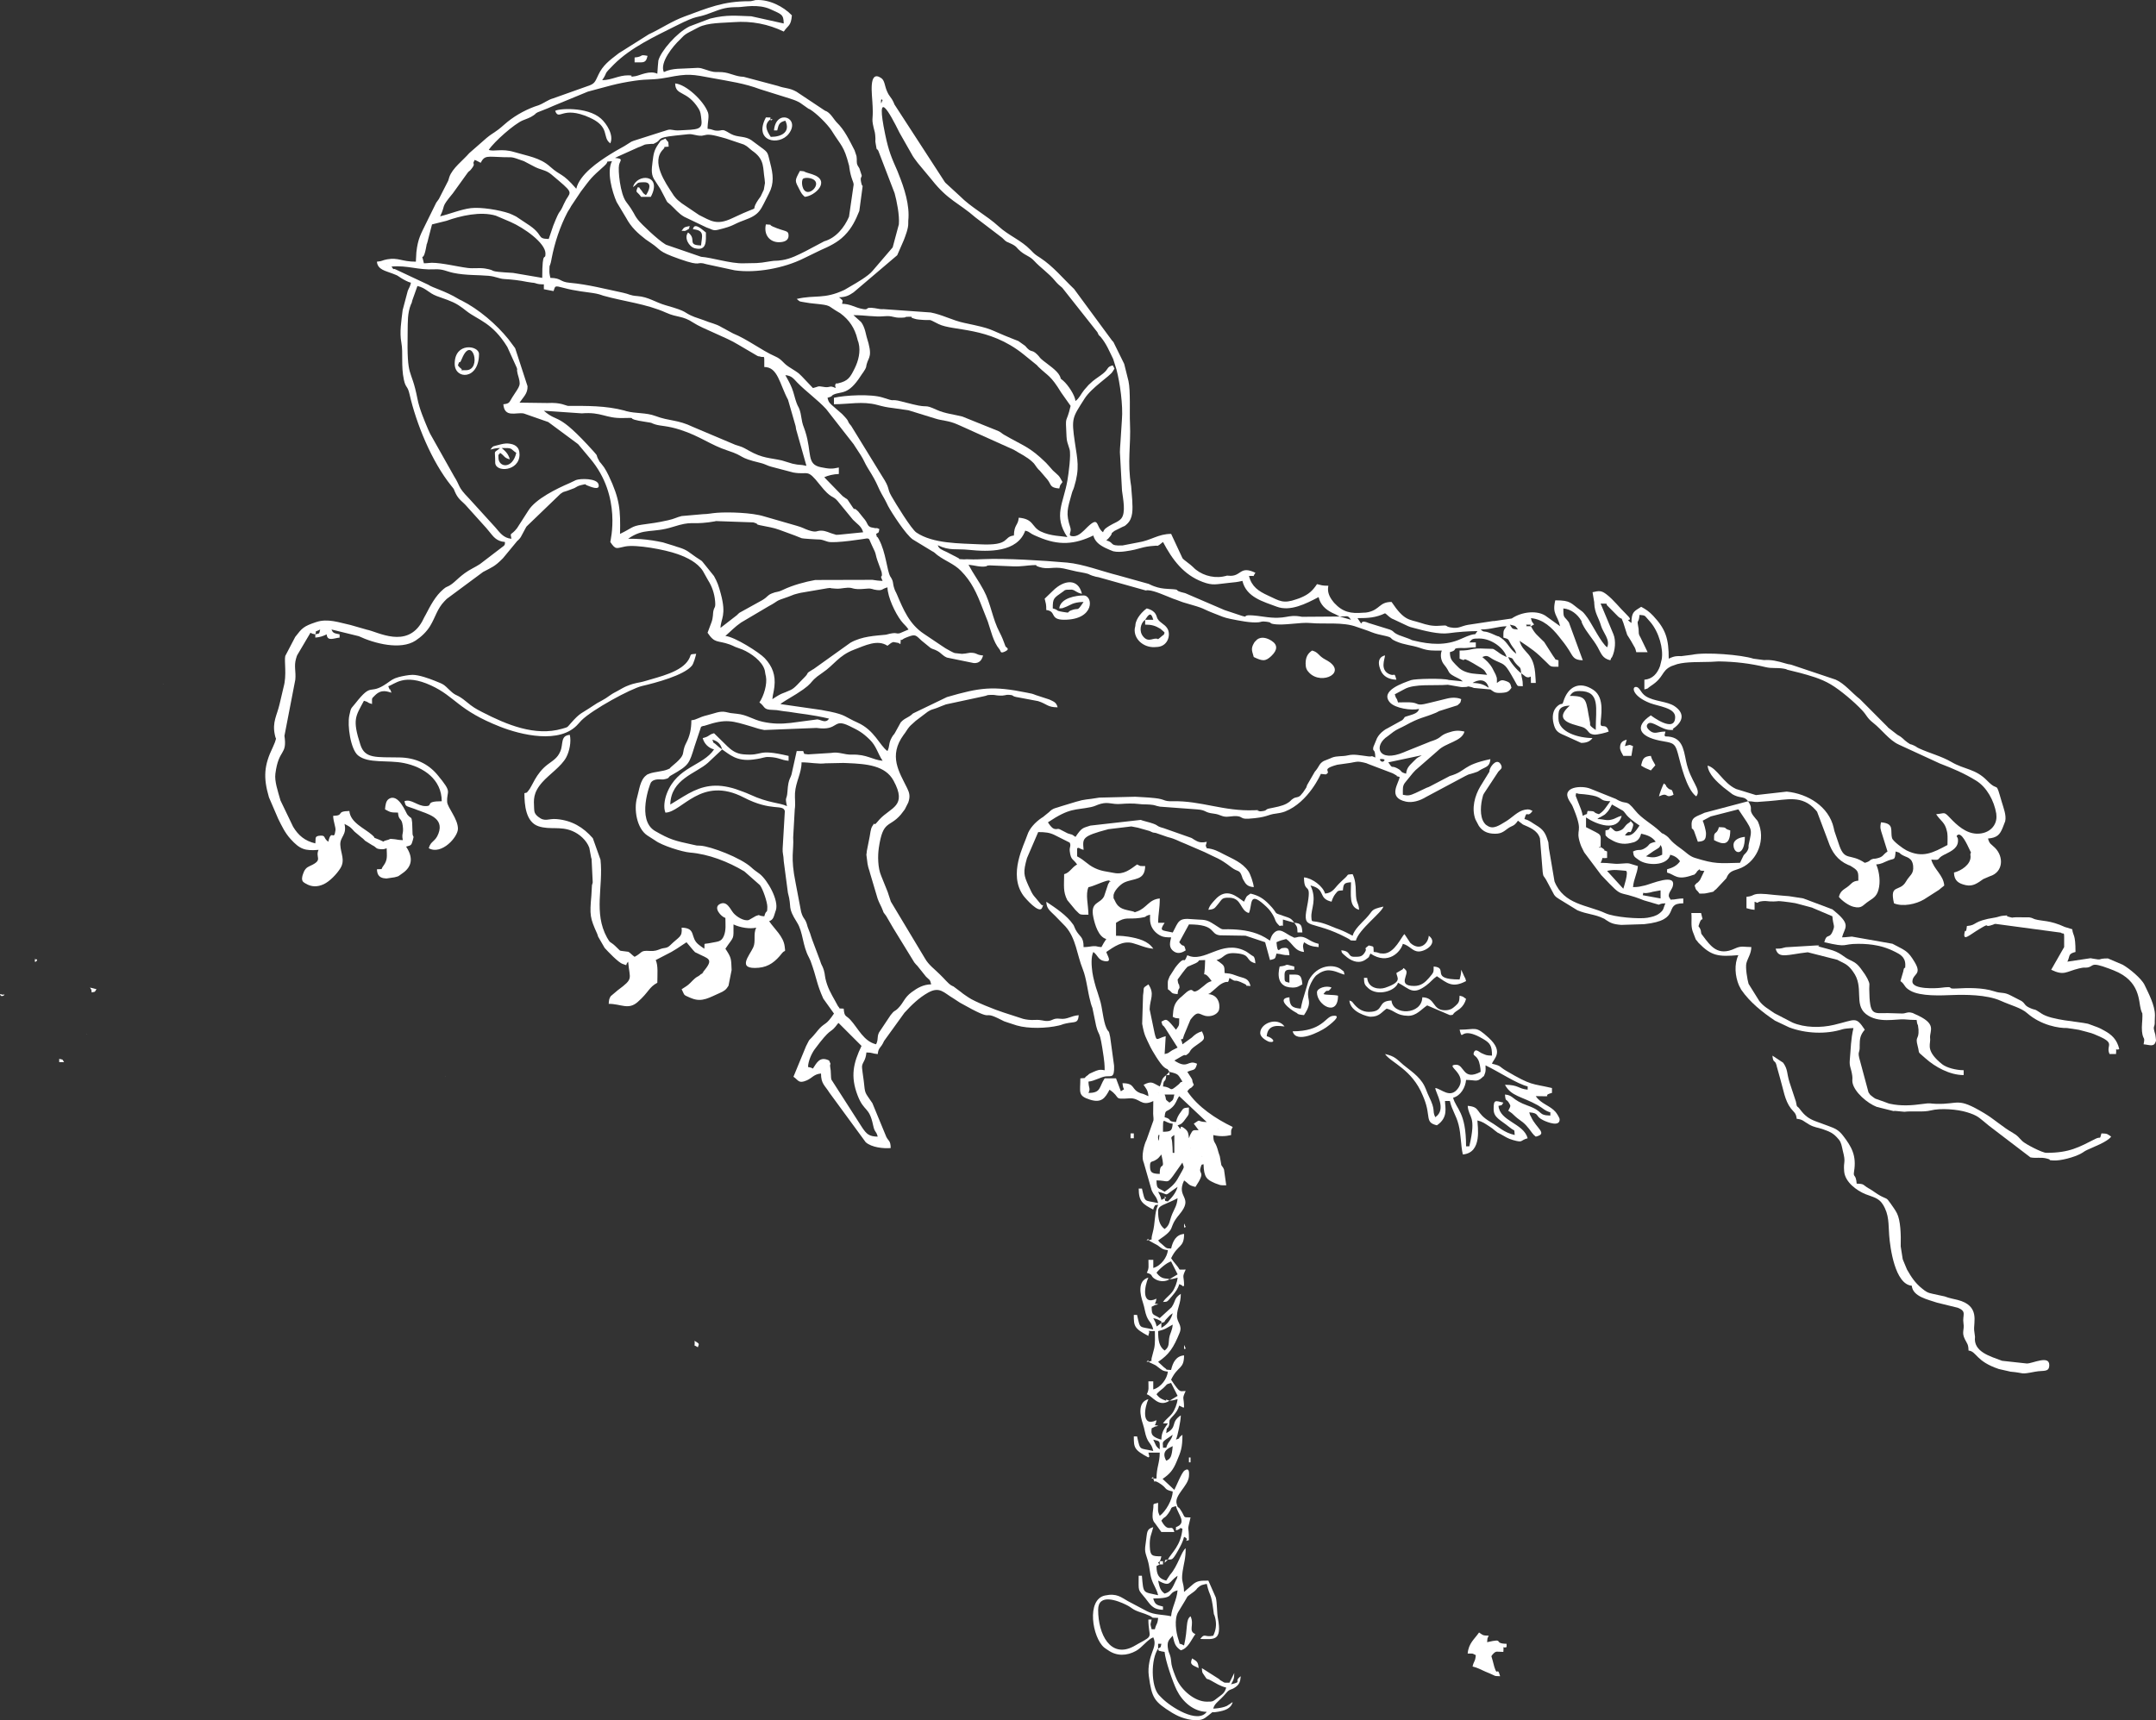 <?xml version="1.0" encoding="UTF-8"?> <!-- Creator: CorelDRAW 2019 (64-Bit) --> <svg xmlns="http://www.w3.org/2000/svg" xmlns:xlink="http://www.w3.org/1999/xlink" xml:space="preserve" width="469.266mm" height="374.519mm" style="shape-rendering:geometricPrecision; text-rendering:geometricPrecision; image-rendering:optimizeQuality; fill-rule:evenodd; clip-rule:evenodd" viewBox="0 0 8703.88 6946.52"><rect x="0" y="0" width="8703.88" height="6946.52" fill="#333333" stroke="none"/> <defs> <style type="text/css"> <![CDATA[ .fil0 {fill:white} ]]> </style> </defs> <g id="Слой_x0020_1">  <g id="_2557852714944"> <path class="fil0" d="M4721.19 5165.79c-13.56,-5.6 -30.62,3.49 -52.35,-26.17 10.91,-14.89 41.69,-41.21 58.89,-45.8l26.38 52.24 -32.93 19.74zm-19.63 -202.84c-21.13,-15.48 -26.17,-39.72 -26.17,-71.97 0,-24.96 25.65,-24.37 78.52,-52.35 -2.49,29.88 -11.48,39.77 -21.53,63.53 -12.01,28.41 -8.58,44.49 -30.82,60.79zm0 -124.32l-12.74 7.1c-4.35,-17.77 -6.3,-19.79 -13.43,-33.27 50.89,11.85 15.77,22.39 78.52,-19.63 -6.5,24.35 -23.21,43.67 -39.26,58.89 -17,-4.51 -7.3,2.43 -13.09,-13.09zm0 -26.17c-27.03,-18.1 -31.87,-7.88 -32.72,-45.8 46.22,0 41.79,15.85 66.7,-18.19l37.99 -53.79c6.03,25.89 13.66,6.71 -19.38,65.66 -12.4,22.12 -31.22,37.81 -52.59,52.12zm-19.63 -71.98c-33.34,-0.74 -39.26,-6.39 -39.26,-32.72 0,-21.85 8.59,-13.91 22.41,-23.39 10.72,-7.36 3.29,-0.89 11.38,-8.25l9.19 -10.44c0.61,-0.72 1.8,-2.55 2.82,-3.72 17.79,76.34 -6.54,20.42 -6.54,78.52zm170.13 -71.98l1.95 1.95c-0.13,-0.13 -2.6,-1.3 -1.95,-1.95zm-117.78 -6.54l1.95 1.95c-0.13,-0.13 -2.6,-1.3 -1.95,-1.95zm71.97 -26.17l1.95 1.95c-0.13,-0.13 -2.6,-1.3 -1.95,-1.95zm-65.43 -52.35l0 71.98 -6.54 0c0,-17.41 -1.23,-28.47 -2.38,-44.63 -1.23,-17.14 -10.12,-15.93 8.93,-27.35zm-65.43 13.09c-2.35,-12.38 8.24,-23.27 4.14,-4.14 -0.09,0.45 0.19,26.98 -4.14,4.14zm-1131.99 0l1.95 1.95c-0.13,-0.13 -2.6,-1.3 -1.95,-1.95zm1151.62 -26.17l-12.76 7.52 12.76 -7.52zm222.47 -13.09l1.95 1.95c-0.13,-0.13 -2.6,-1.3 -1.95,-1.95zm-19.63 -6.54l0 0zm-202.84 19.63c0,-70.4 -0.62,-36.03 39.26,-32.72 -2.49,29.93 -8,32.02 -39.26,32.72zm202.84 -19.63l-6.54 -6.54 6.54 6.54zm-6.54 -6.54l-6.54 -6.54 6.54 6.54zm-6.54 -6.54l-13.09 -6.54 13.09 6.54zm-13.09 -6.54c-44.99,-1 -19.17,-15.67 -52.35,6.54l19.63 26.17c-22.85,0.51 -22.57,-3.64 -33.87,18.48l-5.39 14.24c-1.47,-17.67 -3.2,-28.05 -14.92,-37.49 -35.19,-28.37 -3.97,22.42 -30.88,-14.85 16.11,-4.3 20.86,-10.16 32.47,-26.42 13.59,-19.03 13.33,-12.88 13.33,-45.56 -24.79,2.06 -21.49,2.86 -33.43,18.92 -8.77,11.8 -14.75,22.06 -18.92,39.97 -39.09,-3.25 -11.23,-10.4 -45.8,-19.63 2.92,-35.11 7.45,-17.16 31.28,-40.69 15.98,-15.78 14.91,-25.41 27.61,-44.37l111.24 104.69zm-170.12 -111.24l39.26 0c-5.55,23.81 -3.61,20.98 -19.63,32.72 -22.67,-16.61 -9.36,-9.75 -19.63,-32.72zm-26.17 -6.54l1.95 1.95c-0.13,-0.13 -2.6,-1.3 -1.95,-1.95zm98.15 -39.26l1.95 1.95c-0.13,-0.13 -2.6,-1.3 -1.95,-1.95zm-1459.15 -39.26l0 0zm-52.35 -26.17l0 0zm1478.78 -26.17l0 0zm-1478.78 26.17c0.55,-24.81 15.46,-56.06 26.79,-71.36 65.9,-89.01 62.05,-64.28 84.5,-92.17l8.55 -11.08c0.89,-0.92 2.56,-2.35 3.41,-3.13l92.67 92.68c-33.19,69.16 -45.28,122.56 -16.04,199.26 26.17,68.65 46.75,43.9 62.71,120.5 6.76,32.43 11.81,20.61 18.77,46.66 -35.75,-0.8 -44.86,-10.84 -62.24,-35.91l-124.78 -194.41c-0.33,-1.15 -0.62,-3.16 -0.86,-4.3 -0.24,-1.11 -0.4,-3.16 -0.57,-4.24l-1.28 -25.53c-0.03,-0.52 -0.09,-2.3 -0.14,-2.85l-2.01 -14.09c-2.64,-19.01 6.4,-2.8 -4.42,-26.2 -38,-18.24 -49.63,9.12 -65.43,32.71 -8.82,-4.95 -7.23,-3.57 -19.63,-6.54zm1504.95 -111.24l0 0zm-13.09 -32.71l0 0zm0 0l-6.54 -6.54 6.54 6.54zm-1256.31 -713.22l4.66 36.48c4.15,22.5 5.77,19.86 10.64,39.75l29.89 100.54c7.11,19.53 8.67,19.36 16.31,36.55 13.08,29.44 0.37,9.42 18.39,33.96l26.44 45.53c0.71,1.25 1.72,2.86 2.44,4.11l84.59 137.88c10.45,13.09 3.69,4.09 12.34,13.83l34.88 43.64c15.79,16.26 15.09,8.46 21.16,31.19 -31.87,0.71 -54.96,13.91 -79.31,31.92 -29.47,21.8 -31.51,41.46 -53.69,64.09 -15.58,15.89 -13.99,6.26 -30.75,28.14l-47.15 70.62c-9.27,20.87 -1.29,25.89 -11.57,47.32 -50.35,-11.73 -72.77,-64.99 -103.95,-98.89 -17.98,-19.55 -23.97,-9.66 -26.91,-45.06 -27.11,-2.26 -10.23,3.48 -22.86,-9.85 -0.36,-0.38 -10.45,-19.22 -11.55,-21.17 -16.83,-29.94 -31.25,-54.71 -39.15,-89.81 -3.54,-15.73 -1.85,-25.66 -11.97,-48.95l-4.03 -8.16c-0.44,-1 -1.26,-2.76 -1.65,-3.72l-2.48 -7.03c-0.29,-0.8 -0.76,-2.65 -1.05,-3.46l-32.46 -86.34c-3.45,-8.75 -5.1,-16.15 -8.16,-24.86l-10.2 -26.85c-9.71,-38.88 -16.58,-26.64 -26.29,-60.67l-22.31 -117.37c-21.51,-104.98 -6.53,-130.59 -9.76,-183.39l6.42 -113.86c3.46,-20.56 -0.4,-44.5 0.92,-65.08 2.93,-45.55 26.46,-79.78 26.46,-124.04 34.45,0 69.05,7.82 96.33,3.97l72.54 -1.49c0.31,0.02 13.98,0.52 15.52,0.59 79.12,3.23 153.59,9.71 186.86,70.63 56.99,104.35 -11.31,107.49 -56.32,156.61l-14.18 16.18c-0.62,0.53 -2.23,1.56 -2.84,2.04 -8.5,6.65 1.19,-12.73 -13.13,10.76 -5.95,9.76 -7.45,29.38 -9.98,41.73l-11.48 57.93c-0.07,1.3 -0.2,3.49 -0.29,4.66l-1.29 9.36zm65.43 -379.51l0 0zm2008.79 -6.54c1.28,-1.28 27.43,-1.33 13.68,9.13 -6.94,5.28 -17.5,-5.31 -13.68,-9.13zm-19.63 -6.54l14.07 3.6 -14.07 -3.6zm124.32 65.43c-28.25,-7.54 -11.75,-9.42 -36.67,-22.22 -25.05,-12.86 -15.49,6 -35.3,-23.59l135 -28.58c-13.41,10.03 -13.91,4.51 -30.31,22.04 -14.04,15.01 -30.48,25.55 -32.71,52.35zm-2093.85 -85.06l1.95 1.95c-0.13,-0.13 -2.6,-1.3 -1.95,-1.95zm-667.41 -13.09c-9.45,-6.32 -12.28,-8.31 -21.98,-17.28 -18.04,-16.68 -9.58,-0.71 -17.28,-21.98 21.6,5.77 33.49,17.66 39.26,39.26zm202.84 -202.84l0 0zm2898.67 -39.26l-6.54 -6.54 6.54 6.54zm52.35 -19.63l1.95 1.95c-0.13,-0.13 -2.6,-1.3 -1.95,-1.95zm-58.89 13.09c-19.09,-12.78 -33.88,-18.93 -65.43,-19.63 19.31,-12.25 54.42,-21.61 65.43,19.63zm130.87 -58.89c-15.15,-10.15 -47.77,-48.3 -52.35,-65.43 25.64,6.85 12.86,5.92 31.64,27.25 16.31,18.53 18.35,9.88 20.71,38.18zm-157.04 -65.43l-14.07 -3.6 14.07 3.6zm-130.86 -19.63l0 0zm0 0c36.8,-9.83 3.23,-15.62 42.97,-16.94 7.28,-0.24 10.52,1.06 25,-0.09 13.09,-1.05 21.39,-2.6 36.73,-2.6l0 -19.63 -26.17 0c10.76,-14.68 12.84,-15.79 40,-15.88 50.38,-0.17 101.3,40.32 110.5,74.77 -5.05,-2.67 -11.54,-5.26 -17.53,-8.65 -12.34,-6.96 -11.81,-8.15 -19.51,-13.21 -24.01,-15.8 -10.52,-9.77 -47.45,-11.89 -66.14,-3.79 -49.65,7.57 -105.27,7.57l0 32.72c41.64,19.26 -15.02,-24.52 86.68,37.64 16.26,9.94 14.43,12.67 24.56,27.79 -27.66,-2.3 -22.37,-2.4 -43.02,-3.74 -22.19,-1.44 -48.93,-6.33 -68.38,-22.27 -1.05,-0.86 -2.43,-2.2 -3.44,-3.1l-13.15 -13.02c-14.83,-16.07 -21.88,-21.47 -22.5,-49.47zm281.36 -45.8l0 0zm26.17 -19.63l14.07 3.6 -14.07 -3.6zm0 0l0 0zm-4887.82 -6.54c7.75,-21.4 -8.49,-4.75 19.63,-19.63 -5.26,19.71 0.08,14.37 -19.63,19.63zm5038.32 -19.63l0 0zm-183.21 0l0 0zm183.21 0l-6.54 -6.54 6.54 6.54zm-3193.12 281.36c1.71,-20.6 5.24,-25.5 8.14,-50.46 5.4,-46.47 -8.04,-81.96 -38.94,-115.04 -20.88,-22.36 -121.36,-86.56 -158.96,-89.69 21.32,-18.53 38.33,-37.15 63.47,-54.31l111.03 -65.64c46.55,-24.84 18.69,-17.95 79.47,-38.31l18.85 -7.32c1.52,-0.56 3.16,-1.31 4.7,-1.84 5.74,-1.98 20.95,-5.52 26.1,-6.79l109.53 -18.73c19.11,-2.11 7.34,-0.22 14.71,0.38 30.27,2.46 24.01,2.56 52.71,-1.1 43.76,-5.58 19.49,9.63 92.03,2.49 19.86,-1.96 19.88,3.85 39.75,5.76 24.12,2.31 17.45,-4.32 42,-10.87 0.88,39.35 30.85,103.2 54.95,134.81 12.31,16.15 19.46,19.4 30.12,35.32 -0.05,0.02 -34.75,15.01 -35.33,15.12 -17.6,3.38 -10.23,-4.03 -39.11,1.68l-16.66 4.18c-44.33,4.51 -96.82,6.15 -143.34,32.34l-148.87 106.46c-1.26,0.72 -3.02,1.54 -4.26,2.28 -31.77,18.81 -10.61,9.62 -33.44,31.99 -22.3,21.85 -37.1,41.81 -54.6,50.09 -34.05,16.13 -32.12,9.16 -74.02,37.22zm-209.38 -287.9l0 0zm3395.96 0l-6.54 -6.54 6.54 6.54zm-235.56 39.26c25.35,6.77 18.06,6.78 30.98,27.91 12.55,20.52 15.88,16.97 21.37,37.52 -26.66,-17.85 -33.95,-45.31 -60.77,-63.56 -18.97,-12.91 -4.92,-2.52 -22.35,-10.67 -55.9,-26.15 -41.07,-6.74 -60.84,-23.92 42.8,0 67.48,-12.26 104.69,-13.09 -12.87,19.21 -13.09,13.02 -13.09,45.8zm111.24 -45.8c-33.39,0 -10.86,0.09 -19.63,-6.54 34.6,0 9.76,0.05 19.63,6.54zm-52.35 13.09c-26.06,-2.17 -21.34,-2.64 -32.71,-19.63 23.81,5.55 20.98,3.61 32.71,19.63zm32.72 -45.8l1.95 1.95c-0.13,-0.13 -2.6,-1.3 -1.95,-1.95zm-680.5 0c43.61,0 74.24,-1.88 111.24,-19.63 9.04,6.05 7.01,6.13 14.33,11.84 1.44,1.12 5.7,4.7 7.32,5.77 9.62,6.35 2.49,1.89 12.81,6.82l57.84 27.23c14.19,5.35 5.04,2.62 24.97,7.92 39.52,10.51 99.51,26.49 139.64,20.88 35.34,-4.94 81.4,-8.48 116.05,-8.48 -19.65,26.82 9.25,-3.23 -66.64,31.51 -61.08,27.95 -125.17,22.6 -187.68,7.32 -27.52,-6.73 0.35,0.72 -19.58,-6.85 -1.53,-0.58 -3.18,-1.33 -4.71,-1.92l-38.52 -13.91c-28.43,-12.91 -15.18,-13.41 -36.55,-22.34l-85.58 -26.53c-47.71,-20.44 -13.5,27.33 -44.94,-19.62zm-13.09 0l1.95 1.95c-0.13,-0.13 -2.6,-1.3 -1.95,-1.95zm-58.89 -6.54c34.5,0 31.25,-6.77 45.8,13.09l-45.8 -13.09zm-1845.2 -143.95l0 0zm1845.2 143.95l-151.87 1.07c-63.9,-12.22 -58.1,13.88 -155.84,-0.49 -141.13,-20.75 0.26,26.45 -156.97,-26.65l-158.8 -68.3c-59.84,-13.4 -4.22,-13.84 -69.76,-17.19 -21.38,-1.1 -36.43,-3.66 -55.11,-10.33 -14.72,-5.26 -16.12,-7.45 -22.78,-9.93l-122.77 -34.27c-65.28,-16.25 -142.22,-45.99 -206.55,-51.69 -96.57,-8.56 -248.66,-18 -338.88,-13.94 -9.64,0.43 -36.31,1.75 -56.02,0.67 -16.15,-0.88 -16.02,0.69 -24.3,0.11 -28.98,-2.02 -6.01,1.83 -22.16,-6.47l-43.42 -22.54c-22.71,-10.64 -31.3,-12.65 -37.47,-27.96 48.76,23.4 74.43,13.3 125.15,18.58 81.32,8.48 196.27,10.71 228.19,-77.47 23.08,6.16 10.54,7.32 43.8,21.64l9.23 3.85c82.67,35.65 145.97,30.52 221.79,-5.86 6.69,25.07 25.07,38.4 48.23,49.92 8.41,4.18 29.24,13.03 32.23,13.75 15.24,3.66 33.23,2.4 48.67,0.24 66.38,-9.27 60.12,-18.68 122.44,-22.74 15.87,-1.04 0.63,4.18 15.57,-3.76 1.35,-0.72 10.22,-8.55 14.22,-11.23 37.72,71.28 82.33,131.94 159.5,161.12 42.49,16.07 55.28,9.05 103.96,4.25 28.12,-2.78 35.23,-3.23 57.16,-8.34 15.57,66.82 85.66,84.08 138.2,104.07 54.7,20.81 118.51,-11.75 169.33,-38.64 7.28,31.26 27.66,49.7 54.45,63.33 5.42,2.75 7.73,3.36 13.48,6.15l17.13 9.04zm-1845.2 -143.95c-18.39,-0.41 -27.45,-2.3 -41.01,-4.22l-230.81 0.61c-40.12,7.06 -91.31,20.96 -130.43,39.76 -23.91,11.49 -23.93,5.78 -44.53,14.36 -20.31,8.46 -14.72,12.49 -38.46,26.97l-92.65 51.3c-6.82,5.41 -2.5,2.49 -10.09,9.54l-66.34 51.44c0.84,-37.7 25.15,-49.07 0.98,-138.31 -8.57,-31.65 -13.37,-45.8 -27.29,-70.94l-46.69 -58c-7.3,-6.8 1.57,0.34 -11.04,-8.59l-15.84 -10.33c-28.96,-19.99 -33.91,-27.83 -66.41,-38.3 -9.19,-2.96 -11.32,-3.1 -19.98,-6.49l-46.28 -14.22c-21.58,-3.86 -21.34,-4.89 -42.44,-7.9 -36.44,-5.21 -54.71,-6.8 -97.98,-6.8 64.97,-45.15 96.13,-21.3 181.03,-47.99 78.98,-24.83 67.96,-8.81 144.06,-18.36l25.63 -3.97c0.91,-0.2 2.76,-0.87 3.67,-1.06l150.82 5.29c38.41,11.18 -19.85,3.17 70.63,20.18 9.8,1.84 24.93,6.13 35.64,10.19l62.24 22.86c36.73,13.87 16.44,10.32 58.63,13.79 47.82,3.94 36.97,-1.83 73.02,10.77 25.51,8.92 158.29,-12.96 158.45,-12.95 12.48,0.87 8.45,3.71 19.37,25.78 25.35,51.23 8.06,23.72 29.63,80.86l10.46 28.75c6.01,31.46 -10.45,4.69 4.02,35.98zm-26.17 -189.75l0 0zm-209.38 -229.02l-6.54 -6.54 6.54 6.54zm-6.54 -6.54l0 0zm-1125.44 -261.73l153.05 10.55c81.62,-6.61 94.52,20.88 167.87,18.81 71.08,-2.01 -8.7,0.99 91.83,15.91 33.26,4.94 15.06,3.23 36.31,9.79 24.48,7.56 48.45,4.66 102.04,21.96 81.49,26.3 121.28,61.15 191.04,83.79 73.6,23.88 37.4,27.31 133.26,50.13 12.6,3 21.45,7.66 32.01,11.71 3.29,1.26 7.74,2.7 10.64,3.34l89.18 23.45c63.36,11.07 53.5,-18.36 107.14,49.53 47.61,60.25 51.14,40.96 71.71,65.7l61.9 75.51c16.59,17.14 34.41,25.81 41.02,50.58l-98.02 9.87c-17.97,0.52 -4.81,1.41 -20.76,-2.66 -18.14,-4.63 -30.86,-13.75 -51.34,-13.75 -19.28,0 -16.98,9.22 -50.18,-1.7 -15.94,-5.24 -24.31,-11.53 -47.9,-18l-131.53 -37.91c-49.82,-15.59 -144.05,-17.9 -188.93,-14.66 -26.38,1.91 -34.06,5.28 -58.58,5.76l-85.58 7.53c-21.53,5.28 -27.6,11.03 -55.02,17.07 -48.98,10.78 -59.6,11.15 -105.52,17.79 -42.06,6.08 -38.87,13.57 -88.12,37.2 2.14,-96.21 -0.61,-140.22 -45.89,-235.47 -5.49,-11.55 -12.33,-24.17 -18.69,-33.66l-11.43 -14.74c-9.83,-12.75 -1.37,1.63 -10.72,-15.46 -12.39,-22.63 0.39,-11.09 -19.34,-33.01 -149.2,-165.8 -140.97,-112.36 -201.47,-164.95zm1131.99 -65.43l-12.76 7.52 12.76 -7.52zm0 0l0 0zm-163.58 -91.61l0 0zm0 0l0 0zm281.36 -229.01c50.6,0 81.72,8.12 125.55,4.37 34.76,-2.98 32.56,6.94 68.45,5.96 26.44,-0.72 7.25,-3.79 28.47,-3.79 28.78,0 -3.69,-0.13 23.17,7.62 8.57,2.47 9.92,2.87 19.64,3.83 62.47,6.19 27.05,-7.44 78.29,17.95 59.84,29.65 202.35,9.2 342.67,121.91l54.18 43.97c1.31,1.38 4.83,5.57 6.2,6.88 39.85,38.38 49.12,33.44 92.22,104.08l37.95 53.65c-18.93,81.27 -21.52,27.2 -16.55,123.78 1.09,21.2 4.08,24.46 12.18,50.99 6.81,22.31 -4.1,100.47 -8.56,126.38 -15.82,91.86 -58,142.48 -0.15,228.86 -20.09,-4.68 -67.72,-3.32 -107.83,-23.04 -37.48,-18.43 -27.22,-50.39 -88.47,-55.48 -2.69,32.29 -18.62,26.78 -19.63,71.97 -45.59,4.99 -10.78,42.08 -138.74,35.48 -78.76,-4.06 -187.12,-1.8 -254.87,-47.55 -20.57,-13.89 -84.32,-118.13 -101.09,-147.55 -19.04,-33.42 -3.18,-27.84 -37.5,-80.28l-124.5 -202.66c-23.12,-26.74 0.48,-9.82 -36.84,-48.22l-42.05 -36.47c-11.77,-11.59 -12.62,-12.94 -16.88,-28.92 23.62,-6.31 12.9,-7.76 25.31,-13.26 30.64,-13.55 58.36,3.78 108.81,-75.09 6.73,-10.52 5.22,-7.2 10.73,-15.44 0.29,-0.44 7.22,-11.28 7.57,-12.06 6.61,-14.54 1.71,-4.9 5.87,-20.3 8.17,-30.23 25.48,-29.57 -0.28,-109.82l-5.96 -24.25c-3.89,-13.21 -8.76,-25.57 -16.34,-35.58l-31.02 -27.91zm-78.52 -65.43l1.95 1.95c-0.13,-0.13 -2.6,-1.3 -1.95,-1.95zm78.52 -26.17l0 0zm-1864.83 -104.69c66.26,-5.51 106.44,14.69 173.04,11.2 35.31,-1.86 46.44,8.03 76.65,14.4 50.33,10.61 100.86,7.92 141.9,11.78 31.1,2.92 41.32,11.93 65.08,13.19 29.79,1.59 61.83,5.44 90.49,11.38l20.52 3.12c19.5,1.09 14.29,6.9 47.39,6.9l0 19.63 39.04 7.54c8.09,-20.49 1.19,-23.67 43.49,-12.3 24.13,6.49 39.57,8.95 66.02,13.24 13.69,2.22 49.32,6.35 62.99,9.29 17.73,3.81 20.91,6.2 28.65,8.39 83.96,23.67 172.86,32.38 253.77,68.77 45.86,20.63 65.03,10.74 110.01,40.48 36.36,24.04 132.41,58.3 180.47,88.23l77.66 45.55c23.63,10.24 -10.63,-4.8 11.8,3.03 17.77,6.2 15.97,-14.22 15.97,41.86 54.81,0 61.28,67.42 95.89,132.43l30.69 106.61c1.28,6.26 1.64,11.11 1.91,12.54l41.63 147.55c-28.88,-6.73 -23.17,-1.24 -56.28,-8.72l-42.72 -13.02c-47.66,-10.97 -77.42,-7.88 -133.79,-39.91 -27.65,-15.7 -23.41,-13.28 -54.97,-23.55l-170.18 -71.92c-63.08,-30.46 -94.06,-22.5 -151.48,-44.15 -38.2,-14.4 -78.93,-9.25 -117.76,-19.62l-7.79 -2.46c-76.22,-20.03 -150.37,-18.75 -226.89,-18.75 -8.39,0 -28.42,-14.95 -83.08,-11.58l-113.22 -1.5c15.63,-23.34 33.17,-36.41 32.25,-66.41l-49.17 -151.08c-0.37,-0.73 -1.03,-2.51 -1.42,-3.24l-26.45 -35.43c-49.93,-61.55 -119.55,-120.98 -190.06,-156.77 -6.5,-3.3 -3.18,-0.51 -13.05,-6.58 -50.47,-31.04 -103.85,-44.67 -120.18,-56.49l-131.17 -61.64c-17.1,-8.25 -2.27,9.32 -17.67,-12zm-19.63 -6.54l1.95 1.95c-0.13,-0.13 -2.6,-1.3 -1.95,-1.95zm117.78 -13.09l0 0zm65.43 -150.5l58.19 -14.47c56.87,-20.4 137.89,-39.36 199.44,-20.78l59.67 25.48c54.36,23.89 140.73,84.45 140.73,127.55 0,32.93 -13.09,-22.61 -13.09,98.15l-117.8 -20.1c-115.11,-6.47 -58.08,-8.5 -112.7,-17.66 -22.89,-3.84 -46.77,0.65 -69.9,-2.27 -44,-5.54 -101.76,-20.57 -145.48,-20.98 -7.44,-0.07 -14.56,1.74 -31.78,2.12 -13.74,-58.96 -4.49,13.49 10.33,-71.79 2.8,-16.09 -0.86,4.56 4.69,-16.6 0.3,-1.14 0.81,-3.1 1.09,-4.22 0.27,-1.09 0.62,-3.05 0.88,-4.12l15.73 -60.31zm32.72 -32.72l0 0zm45.8 -130.86l1.95 1.95c-0.13,-0.13 -2.6,-1.3 -1.95,-1.95zm-45.8 130.86c24.48,-51.03 -0.28,-30.27 51.24,-92.71 1.21,-1.47 4.37,-6.03 5.5,-7.59l54.8 -76.15c11.46,-13.33 2.83,-0.17 13.44,-13.19 20.7,-25.41 4.42,-19.6 11.4,-31.51 4.64,-7.92 -1.58,-9.58 22.64,2.56 0.99,0.5 2.91,2.07 4.57,2.67 16.92,-31.99 26.32,-24.58 95.46,-22.72 36.02,0.97 24.6,-3.52 75.51,14.62 1.07,0.38 2.91,1.05 3.91,1.42l35.26 18.56c34.56,19.43 50.76,14.39 76.04,35.65 87.88,73.9 80.28,66.54 58.72,101.07l-8.84 17.33c-21.88,50.11 -11.27,7.9 -42.97,87.9l-18.28 53.7c-52.24,-1.16 -15.37,-15.78 -88.51,-61.99l-43.19 -28.78c-5.29,-3.08 -23.64,-11.31 -26.84,-12.42 -41.02,-14.31 -115.87,-26.27 -155.68,-21.44 -40.03,4.85 -86.74,24.31 -124.18,33.03zm700.13 -229.01l-6.54 6.54 6.54 -6.54zm6.54 -6.54l-6.54 6.54 6.54 -6.54zm-510.38 -32.72l-12.76 7.52 12.76 -7.52zm1472.23 575.81l176.78 -150.4 26.43 -60.53c6.32,-16.5 18.98,-48.46 18.13,-68.02l0.09 -10.68c6.7,-62.73 -16.11,-131.83 -39.48,-189.72l-2.5 -6.59c-0.32,-0.76 -0.97,-2.52 -1.31,-3.29 -24.78,-56.14 -35.84,-81.19 -50,-149.27 -40.27,-193.68 16.98,-89.34 58.26,-5.91l47.45 83.42c7.6,14.87 16.38,25.25 26.53,38.9l56.47 67.86c64.79,82.19 108.58,92.5 175.84,151.32l107.67 82.08c22.55,22.09 12.6,11.89 39.71,25.72 21.52,10.98 17.72,15.31 35.61,29.82 22.15,17.97 36.49,18.73 53.92,37.68 25.79,28.04 59.25,50.11 83.7,79.88 10.22,12.44 18.17,19.25 29.94,28.95l141.55 179.07c10.23,21.92 2.8,6.68 13.36,19.36 24.08,28.93 34.32,56.65 50.62,89.3l13.35 42.72c13.84,53.53 26.83,144.42 21.75,202.49l-5.91 91.71c-1.44,20.97 -2.02,26.31 -2.19,38.63l8.47 155.72c4.79,36.31 15.52,88.38 -2.2,111.66 -10.48,13.77 -32.63,20.21 -48.24,30.32 -12.53,8.12 -20.9,11.71 -26.14,26.2 -32.13,-23.54 -11.97,-73.18 -71.49,-12.6 -0.94,0.96 -2.3,2.34 -3.27,3.28 -0.97,0.94 -2.39,2.25 -3.39,3.16 -9.9,8.96 -26.01,25.3 -47.71,21.86 -17.81,-2.82 0.01,-15.93 -5.91,-33.9 -19.35,-58.75 -11.92,-75.37 5.46,-137.86 4.55,-16.38 4.37,-9.83 9.36,-25.88 23.79,-76.57 13.54,-111.46 3.24,-181.28 -14.58,-98.83 -10,-98.76 38.98,-176.1 29.04,-45.85 103.37,-91.4 113.51,-109.47 10.37,-18.46 9.36,-6 0.49,-25.17 -25.69,6.86 -14.64,13.23 -39.05,32.93 -13.34,10.77 -26.61,18.63 -41.45,30.53l-17.11 15.61c-4.41,4.6 -13.64,15.12 -18.3,20.96 -13.97,17.48 -18.27,31.97 -34.59,43.93 -1.93,-23.19 -30.13,-65.25 -49.19,-81.73 -19.5,-16.86 -4.56,-0.54 -14.45,-20.12 -11.32,-22.41 -46.74,-44.96 -67.33,-61.63 -16.56,-13.41 -10.13,-10.84 -22.45,-23.35 -25.5,-25.9 -22.72,-3.05 -49.7,-35.88l-27.59 -19.61c-0.98,-0.37 -2.83,-1.05 -3.87,-1.45 -1.35,-0.51 -12.83,-5.03 -17.98,-7.06 -108.2,-42.44 -70.91,-38.1 -197.39,-64.79 -45.5,-9.6 -88.58,-33.4 -134.74,-41.93l-190.4 -13.48c-15.16,0.67 -11.85,-0.3 -34.73,-3.85 -49.24,-7.63 -14.22,12.21 -58.84,1.19 -24.63,-6.08 -41.57,-18.19 -73.58,-18.91 3.16,-14.95 3.17,-10.09 -0.17,-16.15l-8.87 -7.85c-0.65,-0.5 -2.79,-1.29 -4.05,-2.17 25.87,-0.58 39.63,-6.25 58.89,-19.63zm111.24 -772.11c0,-16.74 10.36,-1.05 3.89,0 -0.08,0.01 -3.89,18.27 -3.89,0zm-1583.47 196.3c23.26,-34.74 102.74,-104.12 136.45,-118.74 15.65,-6.78 29.2,-9.87 44.95,-21.01 13.23,-9.35 2.91,-4.81 16.45,-12.17l17.13 -6.76c16.19,-6.31 30.45,-11.84 45.73,-19.01l139.19 -57.42c80.53,-21.08 112.14,-32.89 190.99,-44.26 56.96,-8.21 67.57,-1.42 125.97,-12.28 1.04,-0.19 2.94,-0.41 3.98,-0.61 85.04,-16.79 99.53,-13 184.14,2.86 69.52,13.04 125.69,20.31 190.53,44.51l99.65 31.21c22.9,7.38 50.85,14.29 69.5,29.09l25.99 18.34c0.72,0.35 2.54,0.96 3.26,1.33 0.74,0.39 2.52,1.17 3.26,1.62 24.74,15.01 68.82,57.59 87.52,86.21 0.4,0.61 1.33,2.23 1.73,2.87 36.52,58.25 47.8,58.98 67.36,134.87 3.76,14.58 -0.44,-5.54 2.04,11.65 6.5,44.94 17.23,56.04 17.25,68.16l-18.73 129.56c-18.71,43.08 -52.35,85.68 -100.1,99.16l-75.04 39.77c-29.02,14.54 -59.86,30.88 -94.97,36.32 -27.73,4.3 -24.25,0.65 -47.25,4.61 -58.4,10.07 -54.92,6.52 -109.68,8.16 -50.42,1.51 -126.47,-23.15 -170.05,-26.32l-141.19 -48.56c-1.23,-0.74 -2.91,-1.67 -4.14,-2.4 -28.09,-16.68 -95.73,-80.49 -110.18,-99.21 -17.92,-23.2 -11.53,-25.05 -46.64,-71.14 -24.7,-32.42 -33.88,-128.41 -29.04,-149.91 4.05,-17.97 19.26,-24.91 -15.71,-27.82 1.31,-0.91 3.46,-3.69 4.14,-2.4 0.68,1.29 3.27,-1.9 4.23,-2.31l86.46 -38.9c0.83,-0.27 2.67,-0.74 3.49,-1.04 23.54,-8.7 11.91,-9.97 48.48,-12.37 9.77,-0.64 2.51,2.38 12.09,-1.93 34.22,-15.41 0.53,-22.62 84.36,-31.53 15.58,-1.65 47.07,-5.29 52.69,-5.58 21.31,-1.12 27.87,6.57 53.69,6.3l19.83 -3.95c20.16,-2.49 55.88,9.37 76.63,14.77l72.95 24.51c16.43,7.99 18.69,13.24 33.92,24.97 1.52,1.17 6.09,4.3 7.61,5.48 42.98,33.22 35.23,64.22 42.56,108.07l1.56 17.03c-0.04,0.71 -4.18,24.99 -4.76,27.31l-12.73 26.92c-61.26,81.88 30.41,18.94 -114.87,88.02 -63.6,30.24 -86.78,9.79 -133.46,-12.94l-70.29 -47.48c-12,-9.49 -19.71,-14.84 -30.16,-28.73 -6.65,-8.85 0.84,1.62 -5.32,-7.77 -30.51,-46.46 -89.98,-130.98 -39.16,-181.5 14.56,-14.48 -11.33,-7.08 22,-10.72 -2.34,-28.13 0.93,-11.79 -13.09,-32.72 -22.77,12.05 -13.59,0.49 -29.23,23.16 -17.02,24.67 -19.01,40.71 -22.57,69.24 -4.33,34.77 -6.98,55.23 10.84,79.38l20.54 31.84c6.76,12.48 10.62,20.17 18.01,34.33 13.59,26.04 5.32,13.56 22.9,29.45 19.43,17.56 31.48,34.97 55.81,48.88l88.88 42.48c22.35,7.11 25.61,14.97 47.4,9.69 68.53,-16.61 55.67,-20.65 104.57,-38.21 67.96,-24.4 65.46,-41.52 101,-108.91 21.29,-40.37 16.54,-77.61 5.11,-121.15 -11.58,-44.1 -6.02,-42.17 -38.91,-65.79l-37.55 -27.88c-23.13,-15.66 -47.5,-11.69 -71.43,-20.2 -13.69,-4.87 -23.32,-13.06 -34.78,-18.04 -12.23,-5.31 -16.22,0.18 -28.36,0.08 -23.83,-0.2 -16.72,-5.51 -42.12,-7.62 0,-27.9 7.57,-49.89 1.33,-66.7 -17.17,-46.25 -87.87,-112.83 -132.19,-116.52 1.15,51.51 47.24,25.59 94.63,101.73 8.1,13.01 9,22.45 11.66,48 3.93,37.74 -18.42,36.16 -87.55,39.75 -30.64,1.59 -32.68,-6.19 -49.84,-1.49l-136.48 43.58c-1.91,0.78 -7.48,2.92 -9.31,3.77l-28.09 17.71c-0.73,0.46 -12.34,6.91 -12.59,7.04 -17.64,9.75 -28.82,16.16 -45.41,26.56 -47.61,29.87 -122.71,80.88 -136.17,138.65 -59.24,-68.15 -60.26,-48.33 -106.4,-89.9 -39.91,-35.95 -90.88,-42.42 -144.36,-58.49 -50.96,-15.31 -82.17,-0.23 -102.57,-8.66zm680.5 -307.53c-30.38,-14.58 -69.72,6.62 -87.94,9.82 -38.04,6.7 4.32,-3.28 -29.84,-3.28 -39.06,0 -64.17,18.73 -104.69,19.63 25.85,-38.6 0.04,-16.65 47.36,-63.88 68.88,-68.75 165.68,-113.03 250.14,-155.54 97.08,-48.86 74.86,-27.26 138.18,-51.58 51.71,-19.86 66.94,-24.02 113.91,-24.1 19.69,-0.03 79.93,-14.32 130.03,8.75 44.5,20.48 52.39,19.99 53.22,57.33l-130.93 -29.07c-60.88,-1.83 -98.01,-7.25 -163.54,8.73 -1.21,0.29 -3.04,0.86 -4.18,1.14l-82.06 31.09c-51.07,25.22 -115.2,99.35 -125.32,137.5 -0.02,0.09 -4.04,39.97 -4.34,53.46zm-974.95 759.02c-57.44,0 -70.12,-17.59 -115.54,-9.54 -22.26,3.95 -17.52,7.55 -41.5,9.54 2.72,32.69 35.89,37.24 63.16,48.08 27.44,10.9 14.1,5.28 34.43,17.92 11.08,6.89 26.46,15.5 39.82,19.07 -4.37,18.74 -7.39,18.69 -12.9,32.9l-20.6 77.55c-5.23,44.64 -13.09,89.58 -5.22,131.27 7.88,41.72 -1.87,94.61 10.24,150.3 7.61,34.98 14.41,21.51 22.86,58.48 27.21,119.09 88.98,270.58 167.83,368.78 18.1,22.54 6.53,8.17 19.19,33.16 12.76,25.2 28.25,31.65 45.68,52.46l77.5 86.08c0.87,1.04 2.08,2.55 2.95,3.59l5.93 7.16c19.22,22.98 30.33,42.21 66.05,45.19 -1.11,13.35 1.76,5.31 -3.82,14.95l-96.88 74.11c-15.32,9.21 -13.1,8.42 -29.01,16.79 -51.89,27.29 -67.35,54.32 -93.74,69.84 -11.51,6.77 -11.82,3.62 -24.73,14.52 -33.62,28.39 -52.67,67.14 -72.31,104.36l-4.68 8.4c-4.35,8.2 -4.8,10.14 -8.79,17.38 -61.92,112.3 -180.53,41.71 -223.09,33.87l-66.11 -18.95c-46.45,-9.88 -91.74,-27.77 -139.37,-11.79 -50.55,16.95 -56.21,23.66 -84.22,59.91l-40.22 76.97c-4.64,20.34 6.75,77.92 -6.59,124.87l-16.21 69.02c-10.4,45.84 -30.43,72.3 -19.19,124.59 5.52,25.67 6.83,5.93 1.05,27.6 -0.34,1.29 -1.13,3.07 -1.56,4.36l-7.8 18.3c-35.41,72.7 -38.99,122.05 -15.43,202.12l37.41 86.93c14.66,29.33 27.24,56.29 49.71,81.15 38,42.03 58.49,48.47 113.11,43.92 -13.82,29.89 16.4,39.02 -24.6,60.14 -16.45,8.47 -24.28,8.97 -33.65,26.04 -1.8,3.28 -6.5,17.04 -6.99,19.19 -0.42,1.84 -1.24,7.07 -1.36,8.64 -1.19,15.66 9.8,19.05 15.47,22.51 22.22,13.54 46.65,13.94 71.9,2.21 24.13,-11.21 52.61,-40.87 67.19,-64.31 20.54,-33.03 1.21,-60.02 -0.25,-94.92 -1.39,-33.25 27.52,-39 17,-84.19 24.15,12.78 21.88,10.98 40.64,31.33l28.51 23.84c1.09,0.83 2.68,1.95 3.73,2.81 1.05,0.86 2.48,2.16 3.49,3.06 1.01,0.89 2.29,2.36 3.27,3.27 0.98,0.92 2.16,2.48 3.15,3.4l28.37 17.74c20.63,9.81 12.25,14.72 34.98,16.57 10.56,0.86 15.73,-0.45 23.99,-3.87 0.69,31.03 5.06,46.89 -13.48,71.5 -13.38,17.76 3.61,11.12 -25.78,13.56 1.26,15.09 3.02,35.93 38.21,37.14 0.07,0 32.76,-4.8 32.93,-4.85 21.62,-5.8 11.2,-2.13 30.85,-15.36 42.12,-28.36 44.21,-66.08 15.79,-108.53 19.52,-5.21 21.28,-4.16 27.09,-25.84 5.89,-21.96 1.26,-9.83 -0.96,-24.91l-1.63 -46.29c-3.21,-27.67 -2.66,-12.41 -19.29,-32.18 -5.46,-6.49 -36.36,-89.63 -75.76,-62.7 -10.99,7.51 -13.17,25.3 -14.51,41.44 20.4,10.79 20.52,13.09 52.35,13.09 2.95,35.44 14.52,17.54 19.22,53.28 4.57,34.77 -5.78,28.74 0.41,57.96 -21.08,-0.47 -22.91,-2.86 -35.01,-3.95 -26.64,-2.42 -9.16,-0.85 -30.22,4.2 -25.04,6 -0.26,10.3 -30.28,-2.15 -38.9,-16.12 -5.18,1.88 -28.01,-18.51 -30.74,-27.48 -88.45,-49.78 -92.41,-97.36 -57.5,1.28 -17.44,18.56 -65.43,19.63 0.52,23.34 10.98,46.15 9.39,58.25 -6.23,47.61 -15.98,-9.52 -29.02,46.44 -21.94,-16.07 -8.34,-25.77 -32.51,-24.64 -24.31,1.14 -17.35,12.72 -19.29,24.12l-0.55 7.06c-41.86,-9.75 -68.63,-32.02 -89.73,-67.31l-50.95 -106.09c-11.06,-39.09 -24.46,-77.72 -20.59,-107.85 13.29,-103.33 48.35,-72.11 36.63,-153.21l43.85 -226.77c3.17,-33.1 -5.93,-53.68 2.74,-84.22 3.5,-12.33 3.34,-10.12 4.98,-14.66l53.43 -90.52c8.82,4.95 7.23,3.58 19.63,6.54l0 13.09c20.06,-1.67 31.46,-6.2 45.8,-13.09 2.63,30.08 29.51,14.99 52.35,13.09l0 -13.09c-16.29,-4.35 -26.99,-2.36 -32.72,-19.63l109.97 26.99c63.49,29.82 168.93,57.16 229.28,17.83 22.98,-14.98 44.61,-35.62 58.81,-58.97 21.65,-35.59 28.34,-69.47 57.44,-99.6 3.2,-3.32 7.7,-7.95 9.69,-9.93l146.56 -108.62c36.9,-19.5 47.42,-22.31 77.86,-53.01 0.95,-0.96 2.28,-2.36 3.22,-3.33l53.28 -64.5c9.26,-11.61 2.17,-1.38 9.65,-9.98 6.99,-8.04 3.5,-2.93 8.69,-10.94l20.59 -38.3c0.76,-1.18 1.81,-2.8 2.6,-3.94l136.68 -131.6c15.53,-9.9 5.46,-5.16 27.13,-12.13l28.61 -10.75c11.64,-5.76 12.64,-8.8 27.45,-12.3 26.6,-6.3 11.8,-2.53 26.01,1.85 5.74,1.77 53.08,24.46 44.18,-5.54 -7.21,-24.32 -73.28,-23.43 -90.87,-16.7 -0.62,0.24 -22.59,10.95 -26.8,12.76 -49.8,21.37 -135.63,62.99 -165.03,109.79l-46.12 71.83c-25.69,32.98 -28.78,13.43 -22.58,42.67 -32.74,-2.72 -46.96,-25.42 -65.11,-46.12l-105.98 -116.49c-48.5,-49.88 -33.65,-47.59 -60.58,-89.92l-96.63 -171.65c-0.63,-1.43 -5.63,-11.76 -8.23,-17.94 -15.35,-36.55 -34.89,-81.92 -42.7,-122.1 -26.48,-136.2 -43.46,-69.91 -39.74,-273.53 0.71,-38.57 -1.29,-73.38 13.79,-110.01 4.51,-10.95 -0.67,8.01 4.99,-14.99l20.69 -58c34.47,8.03 44.58,27.89 77.36,40.42 29.16,11.15 59.91,19.17 87.66,36.67 13.81,8.71 20.78,14.65 34.01,24.88 46.19,35.69 103.4,45.87 163.66,143.87l38.25 84.17c7.75,27.76 -2.61,-9.13 2,16.76l1.77 8.77c14.09,48.23 11.26,42.53 -21.31,93.3 -13.65,21.28 -10.28,25.95 -36.61,28.83 4.7,56.43 52.04,31.18 82.52,37.17l95.01 33.26c1.07,0.38 2.91,1.04 3.91,1.41l117.63 87.12c1,0.91 2.54,2.1 3.55,3l47.68 57.01c130.03,153.39 80.79,334.56 81.56,337.21 22.2,33.16 24.22,24.98 60.23,18.02 44.39,-8.58 158.85,12.17 211.5,30.87 38.65,13.73 79.97,33.93 102,68.12l21.14 37.75c15.74,24.56 25.52,53.55 28.15,83.62 2.68,30.66 -3.12,20.26 -7.4,42.62 -1.34,7 -0.36,23.98 -6.87,42.24l-16.16 43.18c30.08,44.93 38.72,29.21 89.9,47.51 13.15,4.7 9.72,4.58 22.72,9.99 11.14,4.64 17.75,5.76 28.74,10.52 33.61,14.54 79.62,46.37 89.55,83.72l2.73 16.11c0.21,1.06 0.69,2.99 0.91,4.07 0.22,1.08 0.82,2.96 1.03,4.06 6.05,31.69 -8.43,78.84 -26.21,105.39 24.79,18.16 13.58,29.24 53.88,30.18 14.33,0.33 15.23,0.62 36.18,4.06 12.14,2 7.46,0.99 20.13,2.62 1.85,0.24 6.71,0.72 8.4,1.01 53.73,9.05 89.38,10.47 162.76,27.57 -14.33,19.85 -28.84,5.85 -47.4,3.04l-107.84 14.27c-39.7,4.48 -72.76,4.02 -112.31,-4.52 -41.28,-8.92 -63.44,-28.61 -105.4,-32.48 -29.47,-2.72 -22.63,-2.54 -44.79,-7.14 -24.04,-4.99 -45.61,6.2 -73.92,12.89 -36.19,8.54 -41.72,18.58 -64.52,20.48 0,36.15 -6.53,64.17 -20.41,90.83 -25.22,48.42 8.3,40.73 -60.46,97.1 -12.95,10.62 3.53,2.18 -13.63,10.11 -19.4,8.95 -55.39,9.65 -75.63,17.88 -11.29,4.59 -6.23,2.05 -12.66,6.98 -24.43,18.74 -27.87,60.18 -36.13,88.2 -14.25,48.39 -1.51,126.17 41.44,154.28l31.88 20.46c26.78,20.01 108.58,45.88 140.29,48.44 74.47,6.01 153.9,36.7 219.35,76.12l62.79 55.42c12.18,15.69 30.05,69.2 29.87,87.32 -0.33,32.87 -3.78,6.84 -12.26,38.59 -31.71,-2.64 -12.04,-9 -34.55,-1.06l-27.84 15.96c-19.04,5.84 -48.99,-12.87 -61.98,-27.95 -13.23,-15.36 -26.32,-52.39 -56.14,-35.98 -26.33,14.49 6.43,51.02 23.46,55.57 0,24.29 3.45,48.65 -6.14,72.38 -10.03,24.83 -24.97,22.6 -50.46,28.06 -36.9,7.91 -25.44,-3.8 -28.46,23.88 -8.93,-5.98 -12.7,-8.58 -22.79,-16.47 -36.6,-28.62 -7.59,-67.23 -68.81,-68.59 3.23,38.84 -9.22,34.67 -46.67,71.54 -13.24,13.04 -22.48,8.71 -37.97,14.35 -13.96,5.08 -21.75,9.49 -44.42,8.12 -40.08,-2.43 -27.03,5.96 -60.69,23.78 -10.17,-6.81 -18.33,-17.06 -25.49,-20.37l-30.62 -3.95c-1,-0.34 -2.83,-1.06 -3.77,-1.54l-19.49 -18.91c-19.91,-18.33 -18.4,-8.01 -32.26,-33.35 -54.89,-100.34 -14.38,-203.78 -26.13,-314.12l-30.97 -86.77c-39.2,-44.81 -84.47,-71.65 -145.63,-77.19 -34.96,-3.17 -47.16,13.15 -75.16,-9.55 -14.69,-11.91 -15.73,-19.83 -16.33,-35.24 -1.29,-32.86 -5.37,-60.81 33.74,-104.83 27.03,-30.43 77.02,-64.02 95.94,-99.67 13.25,-24.97 20.93,-63.13 14.45,-90.93 -38.74,3.22 -25.45,36.26 -38.19,66.5 -11.51,27.33 -29.02,36.46 -51.36,53.33 -48.19,36.38 -62.7,89.47 -77.57,105.64 -9.49,10.32 -1.1,6.07 -16.09,10.08 0,46.33 5.09,116.66 57.09,133.68 46.54,15.23 87.18,-1.47 136.52,19.2 28.18,11.8 56.9,36.64 68.35,67.45l7.55 40.37c0.42,1.5 1.21,3.34 1.63,4.76l4.61 94.61c-0.14,1.08 -0.67,2.86 -0.86,3.89 -0.19,1.01 -0.86,2.77 -1.07,3.76 -0.22,1.01 -0.93,2.82 -1.14,3.84l-2.45 42.55c-7.03,78.81 -5.59,89.05 23.61,153.85l2.44 7.03c0.29,0.84 0.63,2.75 0.91,3.59l26.7 46.28c12.41,13.83 55.76,59.53 72.84,64.72 25.82,7.83 6.07,7.75 22.05,-9.09 5.99,71.96 23.8,66.58 -41.88,115.16l-28.36 23.99c-7.1,10.5 -7.15,17.36 -8.28,30.98 50.06,0 79.19,25.95 116.96,-7.34 46,-40.55 44.74,-59.41 79.34,-77.72 0,-32.26 3.99,-69.66 -6.54,-91.61 74.71,-39.53 52.74,-24.04 124.32,-71.97l26.86 32.03c14.08,13.88 1.43,4.46 14.7,11.47 45.79,24.19 72.57,21.06 25.66,76.07 -25.03,29.34 21.28,-17.95 -6.16,6.92 -23.33,21.15 -11.49,2.3 -46.54,38.52 -10.42,10.77 -22.24,16.76 -34.15,24.74 13.29,25.12 4.48,21.24 32.11,33.36 1.88,0.83 7.55,2.95 9.51,3.73 41.6,16.39 71.32,-4.25 111.36,-21.52 18.74,-8.08 26.53,-13.53 36.21,-29.67l12.59 -63.49c-2.12,-45.06 0.25,-48.11 -25.12,-85.99 36.07,-53.87 32.72,-32.53 32.72,-98.15 26.56,12.75 65.48,19.17 91.6,13.09 -12.86,26.81 -0.61,54.81 -11.87,79.56 -15.21,33.44 -69.2,90.47 21.9,82.34 42.02,-3.75 68.94,-26.44 93.98,-58.43 12.91,-16.5 14.7,1.43 10.95,-28.24 -5.14,-40.67 -41.55,-69.96 -62.6,-101.4 17.88,-6.47 18.15,-17.81 25.64,-40.17 0.44,-1.29 1.21,-3.11 1.6,-4.35 12.43,-40.15 -33.4,-121.02 -65.38,-146.36 -11.44,-9.06 -17.18,-11.43 -29.75,-22.59 -1.01,-0.9 -2.41,-2.23 -3.39,-3.15 -43,-39.79 -164.39,-85.58 -206.16,-88.29 -23.03,-1.49 -5.6,1.37 -33.95,-4.79 -68.49,-14.89 -88.63,-19.43 -148.99,-54.37 -76.22,-44.12 -20.45,-191.11 -17.12,-195.72 13.43,-18.6 42.52,-11.19 50.92,-12.67 27.36,-4.82 17.08,-8.26 28.63,-15.09 1.27,-0.75 2.94,-1.67 4.22,-2.41 70.91,-40.48 70.55,-45.05 92.77,-116.7l26.15 -78.54c16.37,-6.76 3.77,-0.5 17.73,-5.16 84.05,-28.09 107.68,-18.69 185.89,4.38 22.36,6.6 25.87,9.17 51.59,13.94l210.92 -8.37c91.97,13.24 63.79,-41.15 132.34,-7.93 35.94,17.42 52.79,26.08 82.4,55.11 27.39,26.86 31.17,54.37 51.97,85.44 -40.53,-3.37 -63.85,-26.79 -123.62,-24.77 -31.6,1.07 -52.07,-12.74 -84.93,-6.83l-92.37 5.81c-19.99,-3.97 -12.85,3.51 -19.7,-13.47l-26.17 0 -18.19 81.87c-5.84,35.04 -15.17,21.03 -19.25,82.69 -2.33,35.26 -11.24,17.45 -1.82,57.92 -31.29,-15.01 -72.7,-11.21 -149.42,-46.87 -9.5,-4.42 -19.2,-8.15 -27.88,-11.38 -22.74,-8.48 -36.02,-13.65 -59.74,-18.8 -73.25,-15.91 -124.56,3.7 -181.3,38.23l-52.78 32.28c2.31,-103.47 104.14,-125.27 152.04,-168.58l57.34 -53.89c29.25,19.59 57.76,49.46 125.38,40.81 49.07,-6.28 40.07,-11.43 66.55,-10.1 39.34,1.96 45.35,12.52 76.34,15.1l0 -19.63c-135.06,-31.46 -95.52,1.37 -183.19,-6.47 -29.53,-2.64 -48.24,-17.18 -64.95,-33.29 -0.97,-0.93 -2.33,-2.31 -3.27,-3.28l-49.58 -48.57c-24.79,6.62 -16.5,12.8 -45.8,19.63 6.06,22.69 23.11,39.74 45.8,45.8 -44.86,66.99 -147.57,68.28 -190.15,176.74 -10.42,26.54 -14.42,58.44 -6.15,78.45 67.51,-1.5 144.14,-150.4 316.33,-61.14 112.5,58.31 157.65,25.17 165.78,54.78l-8.87 151.77c-1.07,19.44 3.61,23.63 4.43,50.8l16.82 127.29c17.73,64.54 -4.42,54.66 36.9,120.06 25.02,39.6 21.3,92.49 48.17,141.59l6.45 13.9c26.43,72.73 22.73,87.94 51.23,151.91l43.25 60.42c-31.93,47.68 -33.74,34.81 -58.02,59.76l-6.1 6.99c-1.25,1.44 -4.68,5.72 -5.9,7.19 -0.87,1.05 -2.07,2.56 -2.93,3.61 -32.49,39.32 -20.76,16.41 -37.99,50.64 -0.38,0.75 -1.24,2.45 -1.66,3.22l-50.98 123.78c20.54,13.76 19.95,28.99 53.2,14.86 22.46,-9.54 29.05,-25.54 58.03,-27.95 0,41.49 15.25,47.48 33.89,77.35l146.6 200.19c24.34,21.22 71.37,25.91 100.87,23.45 -0.7,-31.2 -8.67,-27.12 -17.74,-45.09l-56.21 -136.14c-31.65,-47.21 -28.95,-33.8 -34.91,-90.12 -1.87,-17.64 -8.26,-51.53 -6.68,-60.77 2.59,-15.2 14.74,-22 17.4,-53.93 28.76,0.64 20.38,4.43 45.8,6.54 3.18,-29.04 12.03,-21.77 25.59,-52.93l82.29 -114.01c28.22,-30.86 58.25,-60.44 95.53,-81.24 47.02,-26.23 63.5,0.86 100.76,22.53 9.94,5.79 20.09,13.82 27.69,18.11 156.59,88.4 77.57,23.88 166.37,69.19 12.93,6.6 10.24,5.77 27.91,11.35 14.76,4.66 23.63,8.05 34.54,11.27 47.97,14.14 121.6,11.81 170.08,0.49 16.37,-3.82 10.69,-4.22 28.7,-8.34 36.37,-8.34 48.97,1.93 51.92,-33.45 -33.28,2.77 -45.32,18.08 -75.59,14.31 -27.9,-3.48 -28.3,7.83 -49.37,9.06 -17.83,1.04 -25.07,-5.91 -51.92,-4.21 -19.79,1.25 -36.01,-1.58 -47.33,-4.3l-79.05 -25.69c-31.02,-9.54 -118.85,-44.44 -141.9,-60.94 -10.64,-7.62 -19.44,-12.33 -30.5,-21.85l-29.93 -22.41c-4.63,-2.45 -11.29,-2.56 -29.74,-22.61 -9.75,-10.59 -15.35,-16.21 -25.76,-26.58 -20.5,-20.43 -44.72,-37.71 -59.2,-63.21l-138.15 -230.19c-4.92,-14.91 -8.47,-26.83 -13.07,-39.73l-25.92 -64.28c-13.97,-32.3 -14.31,-81.22 -9.56,-113.31 16.9,-114.18 42.01,-79.64 88.66,-133.98l14.22 -18.5c0.78,-1.16 1.85,-2.75 2.61,-3.94l13.35 -26.5c8.56,-24.05 4.98,-38.71 -4.51,-58.01 -32.19,-65.51 -76.42,-130.06 -14.2,-215.27l5.62 -7.46c4.56,-6.43 5.99,-9.57 10.41,-15.76 9.82,-13.74 13.49,-15.87 25.59,-26.76 1,-0.9 2.42,-2.21 3.43,-3.11 1,-0.9 2.4,-2.24 3.4,-3.14l48.37 -36.69c18,-11.37 16.4,-7.67 37,-15.39 10.38,-3.88 26.12,-10.97 37.06,-14.56l152.36 -32.74c18.2,-3.33 7.48,-5.02 29.07,-5.69 17.2,-0.53 17.97,1.92 30.98,2.67 28.49,1.65 25.46,-3.86 42,-2.79 25.37,1.64 4.56,5.22 39.78,10.67l77.74 14.63c35.99,11.3 37.52,25.06 78.95,25.06 -5.59,-20.92 -15.64,-22.85 -33.75,-31.68l-54.31 -17.73c-1.23,-0.42 -3.01,-1.22 -4.17,-1.62 -1.06,-0.37 -2.82,-1.15 -3.83,-1.49l-7.12 -2.35c-0.32,-0.09 -14.29,-2.98 -20.79,-4.3 -137.1,-27.89 -188.54,-21.32 -323.06,17.85l-136.86 65.98c-20.41,19.57 -31.57,16.48 -49.43,35.94l-23.4 42.42c-5.25,9.59 -5.03,4.78 -12.92,18.8 -14.01,24.89 -7,33.17 -17.41,54.87 -32.38,-23.72 -52.27,-84.53 -120.59,-114.97 -51.73,-23.05 -45.97,-30.81 -112.42,-44.66 -9.51,-1.98 -23.35,-3.78 -33.32,-6.33l-165.53 -23.8c6.59,-5.73 0.57,-1.21 11.23,-8.39 5.37,-3.61 4.85,-3.37 12.04,-7.59 132.82,-77.89 76.41,-63.75 145.3,-109.89 49.36,-33.06 65.55,-69.93 128.55,-93.92 44.58,-16.98 94.88,-42.45 134.74,-15.76 9.32,-6.24 13.19,-12.27 23.84,-15.06l20.04 3.54c1.08,0.49 3.34,1.95 4.22,2.4 0.9,0.46 2.69,2.01 4.25,2.57 3.85,-35.17 -5,-7.02 12.03,-21.13 2.7,-2.24 17.58,-7.97 18.91,-8.47 30.9,-11.62 31.15,-5.92 54.81,15.72l36.09 29.45c11.23,6.32 13.17,4.23 27.31,11.95 16.49,9.01 20.55,19.08 38.66,26.77l108.03 22.12c21.73,1.72 32.58,-10.81 37.87,-30.6 -27.9,-2.32 -20.99,-8.34 -43.03,-10.76 -14.21,-1.56 -20.19,3.23 -42.4,4.2l-28.89 -3.13c-1.64,-0.5 -3.26,-1.26 -4.82,-1.86 -1.51,-0.57 -3.11,-1.44 -4.56,-2.08l-8.68 -4.48c-15.63,-8.13 -22.94,-12.92 -36.61,-22.29l-70.42 -47.36c-58.63,-39.31 -82.18,-97.12 -108.76,-159.55 -5.73,-13.44 -5.57,-9.2 -10.2,-23 -7.8,-23.24 -2.11,-25.74 -13.61,-44.69 -0.62,-1.02 -1.9,-2.56 -2.52,-3.65 -13.81,-24.15 -17.31,-96.85 -46.2,-150.53 -12.49,-23.2 -3.68,6.34 -11.14,-21.58 14.08,-9.78 8.62,-0.96 13.09,-19.63 -15.61,-7.49 -7.26,-1.99 -18.54,-4.06l-15.76 -3.23c-17.21,-7.17 -9.13,-14.39 -30.72,-38.47l-20.57 -25.68c-27.66,-27.13 -2.18,14.28 -35.48,-36.5 -13.21,-20.14 -3.34,-6.83 -27.18,-25.17l-74.22 -76.27c14.25,-6.84 37.64,-12.61 58.89,-13.09l0 -26.17c-29.13,6.78 -40.16,5.14 -71.96,-1 -59.95,-11.57 -35.64,-57.39 -63.61,-144.79 -8.4,-26.25 -10.42,-23 -15.77,-56.21 -1.57,-9.77 -3.4,-21.24 -7.3,-31.96 -5.55,-15.26 -5.13,-8.45 -12.13,-27.13 -7.04,-18.77 -10.83,-40.18 -18.76,-59.76 -9.09,-22.46 -16.01,-32.48 -26.4,-52.12 26.12,2.17 33.09,14.53 48.38,30.14 36.28,37.05 81.85,69.3 116.06,106.41l111.94 143.25c0.71,1.25 1.71,2.87 2.43,4.11l25.84 39.59c11.82,18.25 16.38,32.79 27.69,50.83 49.34,78.72 30.23,61.21 68.91,127.39 5.79,9.9 7.52,15.43 13.12,26.14 13.98,26.73 72.59,117.02 100.02,135.54l77.31 47.01c13.45,6.92 11.94,8.72 22.58,16.68 32.04,23.96 66.08,34.42 94.21,62.83 43,43.43 63.89,89.56 86.66,148.9l22.18 56.34c12.6,36.39 21.34,80.93 46.7,111.49 7.34,8.85 2.23,18.71 22.73,9.35 22.96,-10.49 3.37,-16.81 2.05,-20.53 -7.52,-21.2 -14.29,-38.69 -23.7,-56.48 -29.75,-56.28 -34.77,-115.34 -64.65,-170.9 -20.43,-37.98 -41.66,-65.82 -61.07,-102.51 22.31,1.86 50.65,11.53 72.5,6.04 10.69,-2.69 -11.63,-1.34 12.74,-3.44l97.65 4.05c28.52,1.1 59.6,-4.42 73.97,-4.74 37.63,-0.83 -1.37,-2.68 28.35,7.06 36.29,11.89 57.1,-2.49 98.92,6.17l52.58 12.21c7.66,1.57 22.08,3.6 33.45,6.31 22.72,5.42 10.28,3.77 28.93,10.34 12.72,4.48 17.34,4.86 26.19,6.53l192.15 53.94c10.79,0.6 -14.67,-2.73 9.28,-1.24 24.46,1.52 69.49,22.25 98.4,33.61 2.29,0.9 12.01,4.11 14.85,5.15 9.49,3.46 20.93,8.21 25.67,9.57 106.11,30.25 62.65,20.89 132.58,47.67 22.37,8.57 32.67,14.2 59.05,19.48 36.35,7.28 82.53,16.96 114.25,13.67 11.39,-1.18 10.79,-5.06 31.27,-2.24 26.21,3.61 8.04,5.96 29.12,9.43 42.01,6.91 108.25,-8.22 148.53,-4.18 54.93,5.51 131.16,-5.49 187.34,15.88l43.83 15.06c23.97,9.44 30.92,12.45 59.93,18.59 50.33,10.66 21.03,9.95 54.26,24.35 35.27,15.28 59.48,14.21 97.36,26.79 1.61,0.53 3.29,1.16 4.88,1.71 28.99,10.06 48.03,9.02 82.63,9.02 -7.66,18.53 -2.78,42.16 8.98,56.13 28.84,34.28 6.82,31.23 56.28,55.28 11.56,5.62 11.12,5.37 19.8,12.91l-56.87 -5.83c-22.02,-7.59 -136.58,-4.87 -151.81,0.59 -32.67,11.71 -127.08,42.57 -86.06,89.95 20.92,24.17 87.28,33.7 118.08,26.52 -4.48,16.78 -23.03,21.28 -38.31,26.22 -30.9,10 -12.02,1.44 -29.31,18.86l-58.07 32.07c-14.46,8.45 -2.21,-0.53 -16.37,9.8 -12.43,9.07 -21.26,18.95 -27.85,31.15l-14.75 35.65c-4.05,23.57 7.06,0.8 7.99,42.55 -21.99,-10.17 -7.76,-2.18 -29.72,-4.88 -31.68,-3.9 -56.34,-9.9 -80.9,-4.04 -23.82,5.69 -43.26,0.84 -65.21,9.58 -1.48,0.59 -3.06,1.5 -4.52,2.11l-28.06 11.29c-18.42,10.41 -17.38,20.92 -32.68,39.29 -0.87,1.04 -2.16,2.47 -3.04,3.5l-31.13 53.94c-7.88,21.26 0.45,2.74 -8.38,17.88 -0.01,0.02 -7.22,10.84 -8.03,11.96l-11.53 13.51c-12.19,9.5 -15.96,3.76 -28.33,11.56 -12.74,8.03 -7.89,9.75 -25.89,19.94 -19.64,11.11 -47.6,15.16 -70.62,20.13 -19.35,4.18 -6.26,8.87 -32.67,11.18 -10.26,0.9 -5.09,-0.7 -11.66,-1.82 -13.46,-2.3 17.66,-3.65 -16.15,-2.31 -124.35,4.95 -216,-39.21 -330.05,-36.34 -38.55,0.97 -27.58,-7.93 -71.33,-12.61 -37.2,-3.99 -50.23,-3.34 -79.38,-5.56l-145.1 3.53c-56.09,9.67 -53.14,4.67 -94.04,16.75l-58.99 17.88c-20.31,7.73 -33.26,6.49 -49.62,23.73l-25.5 20.73c-1.21,0.78 -2.98,1.6 -4.16,2.39 -26.04,17.54 -49.82,43.03 -58.29,69.61 -12.8,40.16 -78.2,157.54 -16.07,244.41 6.64,9.29 65.62,78.05 76.26,48.58 7.52,-20.85 3.52,-2.29 -5.17,-13.3 -30.01,-38.04 -29.79,-28.55 -50.62,-75.68 -18.29,-41.38 -22.19,-52.55 -5.73,-110.76l45.31 -105.18c29.16,0 46.08,2.04 66.5,12.03l60.49 30.4c6.89,13.08 -1.47,17.96 0.38,34.41 4.27,37.92 13.46,29.83 29.67,54.02 -21.78,11.53 -29.11,33.06 -52.35,39.26 0,45.51 -5.17,69.51 12.62,104.47l32.79 39.7c22.08,20.09 10.67,19.41 52.74,19.41 -1,-44.74 -12.47,-81.05 0,-111.24l6.19 -1.31c17.63,-4.12 72.96,-30.78 78.88,-24.86 5.85,13.21 5.55,-6.93 -1.65,7.49 -0.27,0.54 -1.31,2.26 -1.65,2.91 -0.41,0.76 -1.67,2.41 -2.15,3.28l-16.52 49.4c-16.11,32.22 -56.77,20.36 -43.3,84.73 6.35,30.33 20.82,79.37 52.2,87.74 -8.72,13.01 -11.91,18.13 -19.63,32.72 -23.11,-1.92 -14.49,-4.37 -31.8,-3.89 -8.49,0.24 -23.07,3.89 -40.17,3.89 0,-45.1 -16,-39.43 -32.74,-71.27l-7.22 -16.67c-0.41,-0.69 -1.47,-2.25 -1.94,-2.94 -25.43,-37.36 -71.35,-67.39 -108.6,-92.33 0.61,27.51 14.49,36.03 35.14,56.47l41.94 43.12c43.17,48.04 46.3,114.25 69.89,172.21 15.24,37.44 19.93,91.62 30.58,129.43 5.23,18.54 -2.87,-8.11 2.78,10.92l2.43 7.77c0.4,1.17 1.15,2.98 1.58,4.21 0.46,1.31 1.25,3.08 1.73,4.46l14.97 72.41c12.48,49.5 13.43,6.82 30.42,125.42 2.14,14.96 4.1,30.99 4.1,54.07 -21.29,-4.51 -29.15,-0.07 -43.92,6.06l-16.44 7.46c-10.63,6.83 0.91,0.45 -9.62,7.69 -18.61,12.8 1.62,9.03 -28.18,11.51 0,55.75 -11.79,70.06 38.89,85.99 46.8,14.7 61.11,-6.58 78.89,-40.18 48.36,32.38 11.19,39.75 79.94,34.87 43.73,-3.11 45.95,35.3 96.73,10.93l-0.56 51.22c-0.04,1.52 0.4,6.39 0.57,8.76l0.65 7.4c0.02,0.35 0.15,1.91 0.15,2.26 0.01,1.01 0.12,3.71 -0.03,4.85 -1.2,9.16 2.2,-3.67 -2.27,9.52l-25.57 72.09c-11.59,22.67 -20.44,65.17 -13.68,86.97 0.46,1.49 1.35,3.13 1.86,4.63l32.19 112.32c10.33,24.63 19.35,22.32 26.31,52.21 -58.17,-13.55 -51.5,0.9 -65.43,-58.89l-13.09 0c0,53.37 17.07,62.93 58.89,85.06 0.47,-1 0.24,-4.09 0.37,-3.3l3.65 -9c5.49,-5.44 -3.29,-5.26 15.61,-7.33 -16.36,34.1 -10.82,73.18 -22.59,114.82 -10.41,36.82 6.05,19.96 -16.67,29.13 1.4,0.89 3.85,0.01 4.55,1.99l33.71 18.64c14.34,10.4 17.78,16.77 40.25,18.64 -2.29,27.5 -27.12,63.49 -58.89,71.97l0 -32.72 -19.63 0c0,28.35 3.13,32.18 -6.54,52.35 29.18,7.79 11.24,14.36 37.94,27.76 16.74,8.4 38.45,8.07 53.67,-1.58 17.67,-1.47 17.8,-3.07 32.72,-6.54 -1.59,19.06 -11.79,44.31 -21.44,57.08 -12.61,16.7 -24.79,22.16 -37.45,41.06 18.26,-2 13.18,3.89 38.8,-26.63 10.93,-13.02 21.78,-27.15 26.64,-45.34 24.77,8.97 6.07,11.34 19.63,6.54 0,-41.99 -9.76,-31.46 6.54,-65.43 -36.57,-0.81 -17.64,5.48 -36.11,-16.23 -8.97,-10.54 -16.4,-20.05 -22.78,-29.57 27.51,-57.33 52.35,-41.01 52.35,-98.15 -32.21,2.68 -45.21,28.27 -52.35,58.89 -19.84,-1.65 -13.86,3.43 -39.44,-19.45 -8.27,-7.39 -5.3,-2.89 -12.91,-13.27 79.35,-53.13 34.99,-44.58 85.33,-104.43 61.22,-72.78 -14.9,-66.27 19.36,-137.68 21.35,14.3 15.1,19.02 45.8,26.17 44.01,-65.72 12.16,-48.74 20.3,-76.37 5.19,-17.62 3.68,-12.34 12.42,-15.24 1.19,53.6 14.18,62.11 42.81,74.97 1.4,0.63 3.05,1.47 4.47,2.07l19.31 6.86c9.08,1.7 15.85,1.16 25.01,1.16l-8.96 -63.64c-7.62,-18.19 -10.77,-10.93 -12.1,-25.65l-4.92 -27.81c-5.18,-13.39 -4.36,-14.34 -9.46,-30.63 -10.51,-33.58 -16.13,-19.98 -16.91,-55.11 25.72,5.99 48.23,5.53 71.98,0 0.57,-25.71 -1.79,-15.35 6.54,-32.72 -68.5,-32.87 -140.91,-80.78 -183.21,-143.95 15.28,-20.85 10.9,-5.32 26.17,-26.17 -14.62,-30.46 7.2,-2.51 -26.17,-52.35 25.32,-12.15 30.92,-1.51 39.26,-32.72 -38.63,-18.53 -35.55,24.45 -91.61,-13.09l28.98 -16.93c22.69,-13.12 8.91,4.26 27.46,-11.7 9.21,-7.92 3.87,-11.98 24.42,-27.4 38.18,-28.66 47.62,-25.82 30.38,-61.75 -17.18,4.59 -28.9,13.13 -40.6,24.83l-37.92 27.52c-4.59,-17.32 0.52,-5.38 -6.54,-19.63 13.85,-5.33 4.3,4.41 11.68,-13.82 0.31,-0.77 0.81,-2.7 1.06,-3.53l25.67 -61.93c34.6,-46.33 36.19,-15.57 70.82,-14.76 17.56,0.41 34.68,-6.94 42.91,-20.58 6.73,-11.15 8.32,-64.49 -40.91,-68.59 1.29,-0.9 3.39,-3.75 3.95,-2.59 0.77,1.61 4.13,-2.74 7.63,-5.46 0.92,-0.72 2.66,-2.06 3.67,-2.87 19.64,-15.74 28.69,-28.83 49.61,-36.48 15.89,-5.81 13.42,7.35 20.2,-18.04 35.99,24.1 8.88,-1.62 60.92,24.15 22.12,10.95 -15.25,5.29 24.15,8.57 -8.02,-30.02 -20.86,-30.15 -47.22,-38.3l-26.15 -9.1c-6.68,-2.08 -13.19,-3.44 -31.33,-4.95 -0.63,-28.16 -0.4,-29.17 -21.01,-44.43 -1.06,-0.78 -2.94,-1.95 -3.91,-2.63l-7.8 -5.29c34.86,-9.31 27.59,-31.66 78.95,-27.53 64.01,5.15 34.14,28.88 78.09,40.61 -2.71,-32.56 -9.74,-27.64 -14.16,-31.64l-19.16 -13.56c-1.21,-0.74 -2.77,-1.83 -4.02,-2.53 -1.27,-0.71 -2.91,-1.65 -4.24,-2.31 -95.54,-47.61 -163.41,50.81 -233.24,17.31 -18.96,45.89 -3.1,-9.53 -48.52,49.63l-22.96 35.94c-10.06,22.92 -7.04,20.52 -7.04,51.84 21.42,14.34 9.1,17.12 39.26,19.63 2.79,-33.49 11.67,-12.78 5.74,-38.74 -0.09,-0.41 -4.08,-0.21 -5.74,-20.15 4.88,-7.29 34.85,-47.8 40.04,-51.56l31.97 -13.83c26.73,-13.02 -3.37,-12.18 39.22,-13.13 -2.31,103.49 -16.23,21.75 26.17,85.06 -20.04,5.35 -23.06,13.77 -47.59,31.53 -1.02,0.74 -2.54,2.1 -3.54,2.77 -33.3,22.22 -16.73,-13.76 -48.9,9.25 -3.32,2.37 -14.74,13.26 -20.93,18.61l-7.19 5.98c-25.43,23.74 -26.03,41.54 -28.88,75.81 11.93,5.92 8.18,5.05 26.17,6.54 0,32.79 -0.22,26.59 -13.09,45.8l-5.89 -7.21c-0.6,-0.74 -2.21,-2.7 -2.95,-3.62 -0.75,-0.92 -2.09,-2.65 -2.93,-3.66 -28.59,-34.31 -28.71,-27.06 -47.12,-18.22 6.05,22.67 4.01,9.42 14.54,24.72l50.89 79.98 -21.77 10.95c-1.2,0.72 -2.74,1.86 -3.95,2.59 -13.54,8.14 -6.9,8.05 -26.62,12.64l4.36 -72.16c-36.13,9.11 -36,25.21 -44.72,-11.2l-20.21 -97.31c1.08,-41.99 21.54,-61.25 -4.87,-100.69 -25.9,17.34 -16.17,8.73 -21.71,43.77l-3.56 115.27c8.6,48.55 14.12,53.29 33.53,94.43 4.54,9.63 38.7,68.89 55.81,81.6 19.45,14.45 5.51,-2.87 20.99,18.27 39.41,9.18 33.23,10.72 52.35,39.26 -15.11,5.47 -4.85,2.34 -15.24,11.14 -42.37,35.89 -21.09,12 -63.28,8.49 3.1,-37.31 9.98,-8.49 13.09,-45.8 -21.98,16.11 -14.59,21.66 -26.17,45.8 -28.01,-13.44 -31.65,-24.42 -65.43,-6.54 10.16,15.17 17.59,21.23 19.63,45.8l-20.26 -8.84c-0.87,-0.29 -2.75,-0.73 -3.61,-1.01 -0.86,-0.27 -2.73,-0.65 -3.58,-0.93 -0.86,-0.28 -2.73,-0.7 -3.59,-1.01 -41.01,-14.74 -19.7,-40.57 -73.64,-40.57 2.97,35.64 14.74,17.35 -6.54,32.72l-19.63 -52.35 -45.8 0c-23.54,35.16 -13.59,58.89 -65.43,58.89 9.29,-20.09 0.65,-16.57 0,-45.8 24.31,-2.02 50.65,-19.58 71.36,-21.27 21.01,-1.72 33.55,6.98 32.15,-40.25 -0.04,-1.32 -0.24,-3.22 -0.33,-4.5l-15.56 -113.91c-6.5,-33.47 -5.26,-14.73 -15.22,-36.4 -13.61,-29.63 -15.72,-82.74 -27.04,-116.27l-9.47 -30.41c-6.93,-18.33 -17.27,-57.37 -20.09,-78.19 -3.54,-26.09 -6.32,-61.15 3.82,-82.28 18.72,13.72 18.99,31.75 43.28,36.59 35.78,7.12 13.35,-20.57 9.07,-36.59 31.49,-21.09 65.66,-46.74 106.97,-35.6 28.58,7.71 51.38,19.9 82.79,22.51 -21.43,-32.01 -60.52,-41.68 -100.46,-48.49 -12.2,-2.08 -29.19,-3.85 -50.03,-3.85l0 -52.35c39.38,-26.37 48.85,-12.79 97.66,-19.81 34.44,-4.96 11.14,-5.27 39.75,-12.91 0,14.04 -1.17,23.64 2.2,37.06 5.79,23.04 23.59,40.3 42.61,48.99 10.2,4.66 22.26,5.55 40.25,5.55 -4.43,19.03 -9.91,38.16 6.11,52.86 17.47,16.04 36.17,10.6 52.78,-0.52 -9.09,-34.06 -6.28,-5.56 -26.17,-32.72l39.26 -71.98c111.93,0 82.49,39.67 125.13,44.01l103.57 1.65 78.83 26.31 19.63 71.97c22.62,-6.04 20.13,-3.55 26.17,-26.17 25.22,2.1 21.1,6.54 52.35,6.54 -2.37,-28.47 -5.5,-31.98 -29.38,-28.62 -11.16,1.57 -18.71,27.53 -22.97,-23.72 13.01,-6.24 23.4,-9.39 39.26,-13.09 26.4,17.68 33.81,49.17 71.98,52.35 -4.47,-21.08 -6.41,-23.74 0,-39.26 18.56,12.43 30.02,17.23 58.89,19.63l0 -13.09c-41.01,-9.56 -48.78,-32.57 -82.36,-27.99 -0.27,0.04 -8.07,2.54 -10.92,2.6 -13.29,0.25 4.38,3.82 -10.42,-2.04 -29.87,-11.83 -53.7,-44.65 -80.19,-12.85 -5.51,6.61 -9.5,16.3 -12.41,27.19l-20.04 -12.68c-41.47,-24.03 -88.42,-30.98 -131.24,-32.76 -54.2,-2.24 -31.6,6.86 -72.25,-18.86l-12.19 -7.52c-26.36,-16.45 -43,-11.12 -77.72,-14.63 -56.77,-5.75 -55.12,8.29 -79.16,53.72 -42.46,-9.89 -56.68,-3.47 -32.72,-39.26l-26.17 0c0,-37.86 6.54,-54.44 6.54,-98.15 -44.2,3.68 -52.98,38.94 -91.4,52.3 -16.38,5.7 -3.59,3.19 -19.05,-0.57 -31.65,-7.71 -55.13,-7.83 -70.2,-41.54 -9.16,-20.5 -4.91,-1.23 -6.08,-19.78 -1.21,-19.13 27.3,-47.64 43.57,-55.06 39.77,-18.14 82.94,-6.33 84.28,-66.22 -25.71,-0.57 -15.35,1.79 -32.72,-6.54 -28.19,20.66 -54.35,42.13 -93.08,34.32 -30.86,-6.22 -50.5,-6.57 -78.26,-19.92 -30.58,-14.71 -37.65,-29.59 -70.76,-47.11l0 -32.71c9.69,-4.29 5.17,0.93 26.17,6.54 -3.91,-46.95 -8.82,-54.58 99.95,-83.49l92.77 -11.15c3.92,0.53 21.2,4.37 26.73,5.19l46.63 13.2c19.75,9.23 10.35,4.98 25.66,8l47.82 16.51c33.66,8.2 41.75,16.18 71.08,27.16l77.7 33.54c49.24,25.29 58.17,22.94 108.44,61.72 26.23,20.23 32.77,7.07 42.81,37.58 2.83,8.6 1.36,5.53 4.99,12.3 10.21,19.01 17.71,27.89 42.46,29.95 -1.36,-16.29 -13.45,-52.18 -21.41,-63.65 -25.08,-36.16 -63.21,-50.09 -100.61,-69.51 -21.93,-11.39 -39.87,-21.55 -67.74,-23.87 -6.6,-15.98 -4.43,-5.28 0,-26.17 -23.66,5.51 -34.77,1.26 -50.36,-8.22l-8.08 -5.23c-1.3,-0.73 -2.95,-1.63 -4.28,-2.31l-111.31 -39.22c-41.28,-10.97 -6.88,-10.3 -76.57,-28.27 -10.58,-2.73 -10.03,-3.11 -15.98,-5.05l-203.27 22.99c-30.19,10.33 -33.7,6.18 -60.15,45.68 -22.06,-14.77 -6.08,-5.58 -31.54,-14.36l-30.05 -15.39c-10.41,-5.68 -11.45,-0.06 -21.84,-2.31 -0.7,-0.15 -2.62,-0.53 -3.33,-0.8 -10.64,-4.16 -18.25,-16.71 -24.48,-26.02 89.55,-59.97 108.57,-48.1 174,-61.56 16.67,-3.43 23.12,-8.98 39.51,-13.28 33.06,-8.67 42.67,3.71 82.74,0.47 19.05,-1.54 47.18,-2.76 71.83,0.43 16.69,2.16 27.99,0.99 43.97,2.32 24,1.99 18.08,4.3 40.56,8.34l149.27 11c39.17,2.95 27.86,12.53 67.07,17.09 29.54,3.43 33.97,15.62 61.87,12 63.37,-8.22 37.6,11.31 78.47,8.62 78.46,-5.17 74.61,-16.64 112.45,-20.91 7.61,-0.86 23.82,-3.57 35.51,-8.2 95.78,-38.01 144.48,-152.09 144.53,-151.9l19.65 2.14c28.17,-13.05 -26.15,-19.48 46.72,-39.11l50.21 -7.12c10.92,-1.26 -1.45,-0.21 16.87,-3.11 13.38,-2.12 16.95,-3.95 39.53,1.25 14.82,3.41 10.17,2.89 15.32,4.73 1.57,0.56 3.21,1.3 4.74,1.89l94.85 36.1c1.41,0.61 3.08,1.45 4.44,2.1 1.34,0.64 2.91,1.65 4.21,2.33 1.3,0.67 2.83,1.77 4.1,2.44 16.76,8.89 -7.64,2.04 17.44,8.73 -1.96,23.56 -51.3,83.04 25.24,99.6 26.43,5.72 56.9,-3.57 81.65,-18.89l157.77 -84.24c21.11,-10.61 10.54,-4.69 33.72,-12.25 26.32,-8.58 13.47,-4.96 30.64,-14.39 20.41,-11.2 34.9,-11.76 37.4,-41.81 -116.45,24.66 -94.22,47.97 -163.86,68.13l-79.65 41.7c-10.68,5.16 -2.09,1.27 -13.87,5.76l-44.59 21.15c-23.81,10.73 -30.39,11.65 -51.37,7.21 0,-23.82 -2.09,-35.7 9.28,-49.61l29.28 -36.16c5.56,-7.07 7.39,-7.67 12.52,-13.65l90.83 -79.3c31.69,-31.92 96.03,-36.34 106.74,-76.47 -26.93,-6.27 -42.15,-3.69 -67.15,4.74 -32.96,11.11 -24.25,19.58 -59.79,31.9 -10.84,3.76 -9.61,2.66 -19.15,7.03l-93 37.36c-1.37,0.65 -3.11,1.46 -4.56,2.07 -105.45,44.85 -125.26,-26.81 -65.43,-65.03l22.2 -17.06c14.21,-10.55 29.8,-15.84 46.77,-25.21 63.26,-34.92 71.88,-29.83 125.15,-51.96 4.82,-2 11.76,-6.24 12.15,-6.43l74.6 -23.55c15.08,-14.27 10.31,-6.66 15.13,-24.74 -14.32,-6.87 -36.24,-7.57 -56.75,-2.58l-61.67 15.13c-18.57,3.82 -17.24,4.82 -32.21,7.53 -32.03,5.79 -21.73,-5.96 -58.22,-7.34 -14.39,-0.54 -31.56,0.35 -46.33,0.35 -6.48,-24.26 -6.61,-8.46 -13.09,-32.72l38.74 -20.67c40.26,-23.25 122.57,-13.28 175.56,-17.85l45.41 7.86c11.44,2.19 11.57,1.67 26.1,1.05 15.56,-0.67 0.72,-4.94 24.45,0.65 1.95,0.46 7.32,2.69 9.31,3.33l66.48 6c15.17,10.16 16.86,15.39 45.49,13.75 24.79,-1.41 29.43,-6.45 39.57,-20.3 -4.65,-17.41 -4.95,-21.75 -24.96,-28.18 -17.04,-5.48 -19.51,-1.1 -33.93,8.55 0,-23.38 1.37,-16.59 -5.1,-34.16 -0.1,-0.27 -12.37,-24.23 -13.34,-25.92 -11.84,-20.59 -24.21,-30.5 -40.45,-44.61 22.34,-10.33 24.72,-0.24 47.23,11.47 1.8,0.93 7.08,3.45 8.95,4.28 36.57,16.26 36.09,11.87 73.09,77.44 17.3,30.66 8.99,22.48 34.3,24.59 0,-31.25 -4.45,-27.13 -6.54,-52.35l18.14 13.88c24.28,11.62 20.09,-20.79 21.12,25.38l19.63 0c0,-8.96 -1.01,-16.16 -1.35,-24.1 -4.38,-103.64 -49.31,-90.71 -64.08,-146.03 48.4,32.41 65.37,43.28 109.14,87.16 18.36,18.41 14.42,17.53 47.9,17.53l0 -26.17c-20.02,-5.35 -8.85,-1.74 -19.01,-13.71 -1.22,-1.44 -4.15,-6.26 -5.29,-7.83l-33.4 -52.31c-0.68,-0.75 -2.23,-2.05 -2.98,-2.81 -25.81,-26.2 -33.59,-28.7 -50.55,-60.75l12.74 -7.1c-10.08,-15.01 -7.57,-6.26 -12.74,-25.61 49.57,4.13 85.43,39.13 114.18,75.58 16.66,21.11 23.8,29.29 38.89,52.72 17.21,26.74 18.25,40.98 56.32,41.83l-56.2 -153.18c-20.34,-27.97 -22.32,-14.55 -22.32,-56.2 30.91,2.57 57.29,23.83 71.9,48.85 10.16,17.41 -5.54,-8.41 4.95,13.63 15.81,33.24 42.89,60.35 61.53,93.59 14.66,26.13 18.78,45.72 51.38,53.31 6.37,-17.61 4,-6.98 6.82,-12.81 12.82,-26.49 16.38,-66.12 5.66,-92.2l-51.75 -124.01c39.81,0.89 15.83,-1.01 29.07,10.19l42.3 42.76c20.12,16.56 8.12,-4.65 20.55,25.26 1.46,3.52 7.04,22.65 9.43,29.83 9.52,28.59 2.03,10.99 14.28,31.52l7.51 12.12c0.59,1 6.83,12.12 7.07,12.56 7.99,14.68 9.27,12.89 13.74,32.06l45.8 0 -27.9 -57.76c-5.91,-11.66 -6.1,-9.48 -7.77,-18.91l-0.8 -17.26c-8.95,-47.22 0.27,-14.76 3.75,-56.56 25.26,2.1 19.75,2.57 34.34,18l9.17 10.46c35.51,41.24 53.47,109.64 46.1,150.76l-6.76 27.42c-10.71,29.18 -29.42,52.28 -63.23,55.1l0 39.26c21.74,-5.8 8.87,-3.14 25.48,-13.78 55.9,-35.83 41.32,-60.54 83.73,-80.29l23.52 -8.26c38.54,-10.29 92.68,-7.53 135.82,-9.15 16.32,-0.61 25.01,-1.84 31.47,-1.75 66.33,0.95 127.13,8.12 189.28,23.08 26.25,6.32 44.52,1.35 72.47,6.05 14.15,2.38 11.12,3.23 15.12,4.51l52.5 12.99c36.51,10.29 81.48,21.39 123.55,46.51 38.4,22.93 93.26,69.36 125.49,103.53 21.14,22.41 18.62,30.49 46.06,52.09 34.07,26.81 64.24,69.75 102.63,87.13l165.74 76.36c52.19,20.06 98.81,39.76 146.58,69.35 43.14,26.72 72.41,81.01 81.11,132.73 0.19,1.15 0.2,3.76 0.33,4.86 5.07,42.16 -27.92,77.93 -79.13,76.49 -43.79,-1.23 -79.55,-33.92 -107.43,-63.34 -26.32,-27.78 -19.99,-18.32 -56.53,-15.28 19.63,29.32 35.5,32.18 43.35,67.82 0.34,1.56 0.85,3.33 1.14,5.04 0.32,1.88 0.6,3.57 0.85,5.6 1.57,12.99 0.47,32.23 0.47,45.86 -57.29,30.31 -99.51,54.5 -165.6,21.65 -13.44,-6.68 -54.68,-36.89 -58.15,-49.52 -8.32,-30.36 11.95,-59.04 -44.52,-63.74 -5.27,22.6 -1.4,29.37 4.77,49.31l21.4 68.47c-20.74,13.89 -15.36,21.24 -42.42,27.64 -10.37,2.45 -12.13,1.36 -12.54,1.44 -21.01,4.46 -10.16,9.64 -36.65,16.72 -59.47,-39.82 -79.5,-5.78 -102.25,-67.87l-19.88 -58.64c-1.94,-6.59 -2.2,-9.17 -3.77,-15.86 -19.88,-84.69 -103.36,-136.6 -189.33,-145.2l-124.32 14.06 -80.16 -24.68c-52.49,-23.98 -75.77,-83.94 -114.97,-94.41 2.94,35.28 40.07,67.44 63.23,87.26l36.99 28.44c1.73,0.96 6.76,3.64 8.62,4.47 27.92,12.57 39.5,2.98 54.74,23.78 23.42,0.52 21.5,3.49 37.45,2.86 9.66,-0.38 34.34,-2.65 47.35,-3.56 71.96,-5.03 132.17,-26.27 187.58,35.85 1.27,1.42 4.76,5.63 5.98,7.11l44.71 118.78c14.84,44.33 37.94,77.21 80.76,96 12.63,5.54 -0.35,-2.31 17.37,8.81 25.34,15.9 23.74,22.6 23.74,54.78 -25.91,2.16 -26.82,13.29 -45.59,26.39 -16.7,11.67 -26.86,16.29 -32.93,39.04 10.04,13.71 38.08,34.91 58.59,40.03 35.06,8.76 36.41,-6.07 62.92,-23.2 22.16,-14.32 34.92,-22.74 40.87,-57.47 5.53,-32.33 -2.54,-70.75 -11.88,-90.22 24.13,-2.01 26.97,-7.34 49.42,-16 24.75,-9.56 25.96,1.36 29.09,-36.34 24.08,6.43 10.12,5.45 29.94,15.88 13.6,7.16 19.73,6.33 30.02,16.21 8.28,7.95 10.21,20.36 10.77,26.21 3.26,34.06 -14.01,36.76 -28.47,62.48 -25.65,45.61 -67.76,7.27 -48.81,88.6 35.7,14.75 88.97,3.42 121.43,-15.98l59.89 -38.26c5.2,-4.59 5.07,-4.29 10.71,-8.92 4.41,-3.62 8.23,-6.08 10.82,-8.81 -3.57,-42.96 -41.55,-64.24 -52.35,-104.69 42.73,3.56 16.83,-1.82 52.1,-19.7 1.39,-0.7 3.23,-1.31 4.61,-2.02 25.86,-13.2 54.27,-26.41 50.96,-60.1 -1.13,-11.47 -8.91,-10.56 -2.98,-16.34 16.84,-16.42 41.62,40.89 49.09,56.21 12.77,26.19 3.26,6.14 4.1,23.43l0.68 6.07c1.15,32.46 -38.49,58.15 -66.95,64.78 0.75,33.68 18.89,44.52 48.02,50.98 28.82,6.39 48.57,-9.3 70.43,-24.67l26.4 -11.32c53.93,-16.22 57.35,-78.38 20.62,-114.94 -16.23,-16.16 -21.94,-14.57 -28.06,-37.46 36.8,-3.06 48.16,-15.46 59.94,-45.28l9.42 -24.41c5.64,-24 -7.37,-55.76 -13.71,-77.55 -27.31,-93.86 -9.89,-35.77 -58.28,-85.67 -48.52,-50.03 -90.86,-44.2 -145.87,-76.6 -37.88,-22.31 -89.5,-35.91 -129.07,-54.14 -15.59,-7.19 -4.81,-3.87 -20.96,-11.76 -19.33,-9.44 -7.69,0.55 -26.63,-12.63 -18.96,-13.19 -15.15,-16.81 -40.9,-31.07l-36.86 -28.58c-0.9,-1.01 -2.05,-2.58 -2.98,-3.57l-111.04 -111.43c-32.15,-24.67 -62.37,-63.36 -97.99,-78.85l-178.43 -59.93c-10.41,-3.09 -6.61,-0.31 -24.15,-5.53 -32.4,-9.65 -57.8,-15.67 -86.65,-13.55l-42.75 -5.6c-47.98,-15.82 -193.48,-27.61 -247.17,-15.99l-44.07 5.68c-16.39,-0.56 -27.01,-1.28 -50.86,10.16 0,-78.23 -10.52,-117.44 -62.64,-172.92 -15.78,-16.79 -29.17,-26.19 -48.59,-36.47 -27.24,18.24 -39.26,18.63 -39.26,65.43 -35.95,-25.96 18.91,2.7 -21.87,-36.49 -26.31,-25.29 -49.69,-56.78 -78.65,-79.09 -21.03,-16.2 -29.97,-14.93 -56.52,-8.74l6.92 41.43c-0.01,0.64 -0.17,2.4 -0.14,3.07 2.21,42.44 17.68,56.23 27.59,91.24 7.46,26.34 38.41,56.68 24.51,86.72 -23.48,-17.21 -58.27,-88.5 -78.38,-117.91 -4.18,-6.12 -15.12,-20.58 -20.49,-25.31l-7.41 -5.67c-42,-29.46 -38.13,-40.86 -103.1,-40.86 -13.26,56.93 8.48,56.84 19.63,104.69l-53.35 -38.26c-35.45,-28.71 -102.07,-20.73 -142.05,6.95l-70.87 10.36c-1.45,0.08 -3.43,-0.09 -4.79,-0.03l-100.44 15.2c-29.44,5.03 -36.79,16.84 -71.33,10.43 -24.84,-4.61 -5.57,-9.96 -40.04,-6.94 -33.12,2.9 -53.75,-2.77 -81.92,-11.87 -44.98,-14.53 -63.79,-6.45 -115.71,-83.99 -49.67,0 -46.02,30.24 -94.22,41.28 -11.66,2.67 -7.47,1.08 -21.42,2.21 -47.88,3.91 -80.81,-1.32 -116.23,-39.95l-4.52 -5.69c-15.25,-19.1 -23.92,-39.11 -18.8,-63.29 -25.83,0 -26.55,-2.06 -45.8,-6.54 -18.46,27.56 -33.75,41.04 -63.92,54.03 -8.96,3.86 -8.22,3.23 -19.3,7.13 -53.73,18.94 -67.34,6.75 -113.76,-14.67 -39.87,-18.39 -66.25,-35.84 -77.83,-79.2 30.39,-2.53 11.44,7.02 26.17,-13.09 -64.61,-31 -55.79,16.52 -107.09,12.01 -0.72,-0.06 -2.62,-0.3 -3.32,-0.31 -20.4,-0.43 3.49,-0.99 -9.92,1.31l-11.59 2.47c-43.18,7.21 -90.57,-8 -119.88,-38.48 -10.83,-11.27 -38.16,-28.99 -42.71,-35.87l-45.74 -98.15c-52.87,0 -80.77,26.59 -134.66,34.78l-61.52 11.88c-56.99,2.49 -29.99,-10.99 -65.54,-20.48 6.4,-5.56 9.4,-7.95 16.11,-16.93 12.06,-16.14 -2.85,-6.17 16.43,-21.12l31.2 -15.62c10.7,-5.57 7.55,-0.9 20.18,-12.72 24.68,-23.1 22.69,-58.85 20.66,-97.44l-4.33 -55.06c-16.41,-99.11 -0.45,-164.68 -4.72,-254.26 -2.09,-43.87 2.64,-129.79 -6.02,-170.11l-16.74 -67.09c-0.18,-0.55 -0.65,-2.29 -0.85,-2.81l-43.17 -87.69c-0.87,-1.03 -2.23,-2.41 -3.11,-3.43 -0.88,-1.03 -2.23,-2.41 -3.1,-3.45l-152.57 -207.31c-44.73,-42.54 -84.22,-91.4 -136.2,-125.53 -22.91,-15.04 -20.83,-12.96 -39.63,-32.35 -38.37,-39.58 -88.22,-57.83 -128.13,-94.34 -49.49,-45.28 -111.08,-76.35 -157.72,-123.64l-57.98 -53.26c-0.87,-1.05 -1.98,-2.64 -2.84,-3.71l-203.04 -312.86c-0.31,-0.78 -0.9,-2.58 -1.23,-3.37 -0.35,-0.82 -1.02,-2.63 -1.41,-3.47 -12.21,-26.39 -16.72,-21.11 -28.16,-48.44 -8.52,-20.34 -8.34,-41.29 -22.32,-50.8 -53.27,-36.27 -36.17,72.5 -35.44,100.6 0.4,15.47 -0.2,-5.45 0.78,14.77 3.03,62.24 -8.03,40.23 9.01,104.57 0.98,3.71 2.01,16.93 2.22,23.46 0.47,14.23 -1.66,5.14 1.27,22.68 5.71,34.07 2.8,13.71 10.37,27.34l65.85 171.59c8.62,31.11 20.29,89.07 17.17,125.52l-25.02 93.19 -81.53 95.14c-17.23,20.83 -63.75,47.78 -88.5,61.99l-24.76 14.5c-83.31,39.15 -116.94,18.89 -192.51,36.5 15.04,13.08 9.1,9.24 32.2,13.61 16.07,3.04 24.03,3.84 40.32,5.48 69.41,7.02 48.89,7.14 96.27,34.59 1.25,0.73 3,1.57 4.2,2.35 1.18,0.76 2.78,1.82 3.9,2.64 35,25.81 57.39,59.52 67.83,102.74 4.87,20.18 0.17,-2.36 5.17,17.3 8.67,34.06 -1.32,72.08 -15.76,101.18 -18.31,36.91 -26.3,51.28 -66.6,60.81 -16.47,3.9 -4,-7.68 -10.99,4.36 -2.13,3.67 -2.45,0.88 0.5,14.81 -28.59,-13.72 -18.61,1.59 -52.95,-5.39 -19.47,-3.95 -17.84,0.54 -38.66,5.39l-44.59 -47.02c-13.76,-12.58 -7.12,-8.7 -24.93,-20.87 -1.16,-0.79 -2.82,-1.77 -4,-2.55l-23.98 -15.28c-25.85,-16.92 -26.12,-29.47 -55.68,-42.47 -53.83,-23.67 -109.73,-67.97 -169.37,-92.36l-46.68 -25.29c-22.84,-14.1 -44.23,-16.6 -70.38,-27.77l-38.85 -13.49c-50.42,-19.87 -18.58,-19.61 -116.33,-47.25 -41.39,-11.71 -69.09,-33.83 -114.12,-37.06 -30.99,-2.23 -31.56,-7.94 -57.83,-13.46 -70.81,-14.87 -141.94,-33.74 -214.61,-40.13 -42.57,-3.74 -32.24,-18.9 -78.66,-19.93 -4.04,-17.34 -4.25,-20.52 -3.91,-32.99 0.68,-25.35 0.45,-8.24 5.52,-28.47 1.51,-6.02 1.58,-7.01 2.52,-11.77 0.22,-1.1 0.48,-3.03 0.7,-4.17 12.47,-64.69 33.88,-129.46 64.08,-187.4 2.37,-4.55 6.53,-10.45 7.52,-12.11 1,-1.69 3.91,-6.49 4.88,-8.21 0.72,-1.28 1.54,-3.01 2.25,-4.3l39.32 -58.83c42.34,-56 39.89,-54.91 93.59,-102.7 27.34,-24.33 -3.1,-16.31 32.17,-20.17 -22.06,41.7 0.3,122.63 18.67,164.54l39.19 65.5c19.07,35.7 45.35,60.4 78.03,85.55l19.42 13.3c47.4,31.41 24.59,33.32 117.2,66.02 97.41,34.4 61.94,6.57 109.63,21.24l113.36 24.47c86.62,12.61 199.46,-9.02 277.05,-47.57l70.49 -34.21c32.98,-14.26 67.72,-30.79 93.65,-56.84 0.95,-0.95 2.32,-2.33 3.26,-3.28 28.66,-28.97 44.18,-61.93 58.6,-97.79l10.94 -81.34c4.67,-37.14 2.17,-4.98 -3.88,-35.78 -4.19,-21.34 3.28,-17.36 2.53,-26.52l-8.52 -25.98c-0.12,-0.38 -0.52,-1.96 -0.67,-2.34l-6.38 -10.18c-7.4,-13.36 -2.49,-21.87 -5.11,-37.34 -0.15,-0.87 -0.59,-2.86 -0.78,-3.75l-7.41 -21.88c-20.96,-39.99 -39.99,-82.13 -72.53,-113.07 -8.05,-7.65 -22.2,-33.6 -38.85,-43.23 -21.33,-12.33 13.86,7.8 -8.95,-4.15l-114.22 -76.06c-28.95,-16.2 -46.46,-12.7 -74.39,-23.15l-138.81 -36.96c-33.67,-0.82 -53.51,-16.23 -86.92,-18.75 -22.69,-1.71 -26.67,1.95 -48.38,-4.41 -38.46,-11.28 -33.14,-15.03 -72.94,-11.81 -40.9,3.3 -77.47,-1.59 -113.89,15.88 -18.05,-38.31 38.72,-106.99 65.1,-131.2 9.91,-9.09 13.96,-18.31 40.44,-31.54l34.54 -17.98c37.83,-19.31 96.71,-17.49 143.2,-20.98 70.75,-5.31 138,7.92 200.93,38.12 17.64,-26.35 29.06,-21.46 32.71,-65.43 -34.49,-36.36 -92.58,-65.05 -144.09,-61.78 -15.87,1.01 5.22,-0.76 -12.56,2.5 -12.28,2.25 -5.71,2.24 -16.88,2.22 -103.82,-0.18 -165.25,26.75 -260.21,61.73 -52.87,19.47 -93.56,48.56 -144.03,71.9l-120.41 75.89c-1.07,0.85 -2.63,1.99 -3.72,2.83 -33.84,26.03 -61.41,46.22 -79.17,84.42 -0.64,1.38 -1.43,3.08 -2.07,4.48 -11.33,24.88 -14.87,31.23 -33.39,38.59l-146.65 52.17c-22.48,6.15 -37.6,20.09 -60.58,28.5 -6.48,2.37 -8.54,2.58 -14.76,4.88 -44.65,16.49 -87.85,41.67 -123.15,73.15 -38.12,33.98 -41.49,29.47 -70.8,53.53l-69.78 61.08c-25.58,29.77 -68.06,60.58 -80.59,96.53 -0.58,1.65 -3.91,12.64 -4.45,14.8l-37.66 73.82c-0.81,1.17 -1.97,2.75 -2.78,3.91 -0.8,1.14 -1.98,2.73 -2.77,3.85 -1.09,1.54 -4.34,5.88 -5.31,7.32l-41 83.26c-20.32,42.48 -32.83,60.38 -39.19,116.83l-2.08 38.2z"></path> <path class="fil0" d="M6703.8 3595.41l0 32.72 -71.98 -13.09c6.29,-18.98 -8.49,-3.15 28.49,-10.73l8.54 -2.16c1.05,-0.24 2.88,-0.82 3.91,-1.06l31.04 -5.68zm-98.15 6.54l1.95 1.95c-0.13,-0.13 -2.6,-1.3 -1.95,-1.95zm-117.78 -85.06c28.98,-6.75 46.98,-2.62 75.3,-0.45 14.4,1.1 -9.82,72.34 -9.87,72.42l-65.43 -71.98zm0 0l0 0zm215.93 -104.69c7.77,12.25 6.54,20.77 6.54,39.26 -26.07,12.51 -38.41,12.84 -65.43,6.54l30.88 -21.47c22.51,-13.54 23.48,-13.11 28.01,-24.34zm0 0l0 0zm-202.84 -176.67c-20.26,27.66 -24.68,38.2 -45.8,52.35 -32.32,-8.63 -4.33,-12.16 -45.8,-13.09 -7.75,21.4 8.49,4.75 -19.63,19.63 -2.31,-9.9 -3.43,-16.26 -6.95,-25.77l-21.6 -54.74c1.45,-17.68 1.62,-8.52 17.36,-7.79 18.82,0.87 51.32,5.37 63.77,9.54 29.79,9.98 17.99,18.96 58.65,19.87zm556.18 0l-175.65 46.51c-32.19,15.72 -54.52,16.43 -52.35,51.24 1.52,24.23 -0.12,4.01 9.63,21.98l15.52 43.85c24.57,-2.04 32.43,-5.81 32.95,-32.14 0.26,-13.12 -9.13,-44.19 -13.32,-52.92l32.27 -17.11c0.96,-0.28 2.83,-0.74 3.85,-1.03l107.84 -27.66c59.92,89.49 55.4,75.77 42.33,139.62 -2.44,11.93 -0.7,10.86 -1.05,13.9 -1.91,16.43 -16.45,27.79 -19.63,31.41l-15.1 31.01c-84.24,1.88 -99.42,5.91 -182.72,-20.12 -21.88,-6.84 -35.75,-23.11 -54.98,-36.62 -54.07,-37.97 -38.82,-39.82 -66.78,-57.54 -16.71,-10.59 -1.79,3.38 -19.45,-13.27 -32.88,-31.01 -72.2,-49.93 -99.35,-83.86 -39.89,-49.86 -31.48,-18.26 -77.82,-46.5l-102.76 -41.23c-34.48,-14.45 -118.57,-8.76 -86.29,46.77 13.17,22.65 8.98,10.26 20.41,38.77 40.09,100.01 2.48,69.98 25.39,138.02 0.68,2.03 2.87,7.65 3.64,9.58l10.77 21.99c0.74,1.21 1.81,2.79 2.58,3.96l67.26 89.78c0.94,0.96 2.29,2.35 3.22,3.32 94.84,99.94 50.7,51.2 169.51,98.74l59.41 17.4c4.71,-1.04 5.09,-5.11 26.96,-5.6 -9.88,20.6 -4.67,25.63 -24.58,40.85 -14.01,10.7 -29.9,14.09 -48.05,17.46 -30.83,5.74 -134.15,-1.8 -169.98,-18.53 -71.16,-33.22 -168.1,-33.58 -205.29,-128.43l-22.29 -131.84c-0.12,-0.79 -0.38,-2.62 -0.46,-3.33l-2.11 -22.69c-0.5,-1.76 -2.48,-7.51 -3.1,-9.51 -8.93,-28.78 -18.78,-43.24 -46.28,-59.38 -17.52,-10.28 -26.73,-20.11 -47.12,-24.85 10.93,-40.93 9.07,-0.44 32.71,-32.72 -10.96,-5.26 -12.59,-8.18 -30.66,-5 -28.94,5.1 -51.46,32.15 -77.37,47.47 -25.51,15.08 -50.47,33.97 -74.78,16.86 -6.94,-4.89 -5.1,-2.23 -10.84,-9.44 -22.18,-27.89 -14.85,-80.63 -7.65,-106.76 3.62,-13.15 0.26,-3.32 5.68,-14.35l57.47 -87.34c6.75,-8.9 19.31,-12.19 10.47,-28.53 -14.79,-27.35 -38.61,3.13 -43.58,15.77 -4.53,11.52 -1.11,5.74 -3.07,13.03l-36.29 58.89c-22.24,37.29 -36.69,88.5 -19.91,133.63 0.03,0.08 12.81,24.58 13.56,25.7 12.15,17.91 28.48,29.09 54.21,31.5 34.72,3.25 45.01,-7.48 63.31,-20.84 17.34,-12.66 24.2,-6.9 40.57,-31.34l20.18 15.5c24.59,11.19 58.37,21.97 68.67,55.66l11.05 137.05c2.67,20.59 4,12.89 13.96,30.84l32.32 60.4c8.78,11.44 9.8,9.41 20.88,17.52l73.07 44.88c39.25,16.55 70.28,15.68 104.73,32.68 14.09,6.95 -1.93,-1.56 12.17,7.46 16.4,10.48 26.19,16.23 60.14,18.87l92.25 -2.96c158.06,-16.33 72.32,-84.19 158,-84.19l0 -19.63c-18.33,0 -36.22,4.58 -41.17,4.37 -15.3,-0.66 -4.73,5.87 -13.44,-5.43 -11.92,-15.48 7.11,-32.36 11.45,-45.89 18.83,-58.73 -86.57,-11.02 -113.29,-5.23 -17,3.68 -23.67,6.38 -46.39,6.38 2.83,-33.99 17.04,-54 19.63,-85.06 -41.24,-11.01 -25.68,-13.32 -73.07,-9.45 -25.71,2.1 -39.29,-3.63 -77.43,-3.63 15.14,-28.6 -5.05,-16.21 26.17,-19.63l0 -26.17c-30.99,-12.51 2.53,1.05 -17.58,-12.56 -18.38,-12.44 7.54,7.02 -6.43,-4.12 -12.01,-9.57 -7.49,10.2 -2.17,-2.95 -0.21,-58.46 10.64,-41.73 -58.89,-78.52l0 -39.26c42.42,28.4 126.15,60.13 143.95,-6.54 -21.87,5.1 -22.16,11.1 -43.13,15.82 -20.35,4.57 -29.39,-2.73 -55.01,-2.73 14.03,-12.2 -0.34,-0.14 16.08,-10.1 1.59,-0.96 6.7,-3.7 8.31,-4.78 9,-6.07 2.24,-0.14 11.03,-8.6 12.14,-11.68 16.23,-21.73 23.47,-35.42l44.03 24.98c12.96,9.59 5.91,19.03 67.21,60.08 -15.69,23.43 -29.61,45.46 -58.89,39.26 23.15,-31.6 18.22,6.76 30.57,-29.98 4.58,-13.62 3.9,-15.51 -2.35,-21.75 -14.72,-14.72 5.17,-9.39 -11.94,1.25 -19.91,12.38 -16.58,23.99 -36.22,31.48 -23.04,8.8 -21.21,-1.83 -38.95,-13.71 -10.05,14.46 -1.07,8.13 -19.63,13.09 0.54,24.35 -3.23,16.84 9.71,29.55 0.97,0.96 2.74,1.88 3.82,2.72l8.3 4.79c24.5,14.95 49.26,21.04 79.54,13.96l14.63 -3.72c16,-6.54 23.35,-16.98 27.95,-34.21 25,5.83 43.86,12.2 58.89,32.71 -34.76,8.1 -20.39,10.81 -41.1,24.34 -24.33,15.89 -24.95,2.66 -50.51,14.92 2.32,21.22 5.03,21.11 24.02,34.87 31.12,22.55 113.9,25.3 126.47,-21.78 18.32,4.89 29.59,12.97 39.26,26.17 -12.01,17.93 -30.34,26.84 -52.35,32.72l0 13.09c32.81,8.76 38.23,33.58 103.63,10.12 12.71,-4.56 0.82,2.83 14.33,-9.42 1.93,-1.75 -0.57,-3.91 12.91,-13.78 8,6.05 -7.35,4.24 19.63,6.54l-17.02 35.32c-0.76,1.17 -1.87,2.74 -2.7,3.85l-6.2 6.89c-1.98,2.14 -4.1,0.23 -13.34,12.83 6.39,23.94 6.9,13.71 19.63,32.72 18.27,0 19.45,0.34 35.95,-3.31 32.6,-7.21 12.4,-1.25 31.23,-14.57l41.2 -43.86c10.03,-25.66 22.39,-29.31 47.64,-37.43 70.54,-22.67 109.72,-106.62 85.29,-177.81l-5.12 -13.46c-4.6,-8 -3.49,-5.29 -7.48,-9.89 -40,-46.22 -5.82,-32.93 -32.4,-72.63z"></path> <path class="fil0" d="M4675.39 6657.66c7.4,18.32 -2.39,4.13 12.26,10.68l13.91 2.4c2.9,34.79 32.86,121.54 48.84,154 22.87,46.45 66.93,86.89 121.28,88.1 -36.81,50.24 -146.52,-20.77 -180.45,-55.11l-12.96 -13.21c-32.18,-36.02 -32.27,-144.58 -2.89,-186.87zm0 0l0 -19.63 13.09 0c-4.58,19.13 0.84,9.42 -13.09,19.63zm-242.1 -157.04c0,-67.8 78.48,-37.05 112.18,-20.58 29.08,14.21 22.19,18.84 60.31,31.3 16.59,5.42 18.04,5.94 33.3,12.5 21.87,9.41 0.68,8.7 36.31,9.49 -2.29,27.51 -7.44,21.56 -13.09,45.8l-13.09 0c-5.96,-25.61 -5.96,-13.65 0,-39.26l-13.09 0c0,74.59 25.95,61.91 -40.08,97.33 -6.57,3.53 -12.46,7.47 -20.99,11.9 -91.59,47.55 -141.78,-48.21 -141.78,-148.49zm268.27 -65.43c-18.6,-13.63 -20.17,-26.57 -26.17,-52.35 52.78,27.93 40.45,5.86 78.52,-19.63 -4.56,19.59 -0.55,5.32 -6.92,19.25 -14.56,31.86 -21.01,46.2 -45.43,52.72zm-19.63 -117.78c-9.28,-10.01 -9.28,-3.07 0,-13.09 5.34,-9.51 3.18,-6.93 6.54,-19.63 -37.33,0 -44.99,-1.36 -46.65,-38.9 -1.82,-41.11 7.11,-49.59 13.94,-78.88 -28.44,7.59 -24.11,21.94 -29.4,55.84 -6.76,43.29 -3.63,42.62 7,77.79 8.37,27.69 7.98,52.1 15.51,76.1 8.11,25.83 20.33,38.53 26.52,65.09 -61.42,-14.31 -59.16,-3.18 -65.43,-78.52l-13.09 0c0,66.68 -4.34,52.18 26.96,90.82 19.77,24.41 28.18,45.63 71.19,46.59l0 -13.09c-25.23,-5.88 -32.72,-8.23 -39.26,-32.72 92.54,0 51.95,-20.38 98.15,-32.72 -3.29,39.55 -23.23,69.34 -26.17,104.69 -32.3,-7.52 -66.9,-4.53 -97.38,-20.4l-76.98 -40.8c-27.39,-15.22 -44.45,-32.84 -92.54,-22.68 -76.22,16.1 -50.95,170.04 -3.26,210.09 6.59,5.53 7.88,5.18 15.52,10.66 34.68,24.86 76,23.54 113.09,2.94 25.37,-14.1 46.75,-46.48 69.58,-54.75 10.54,21.97 3.6,38.98 -4.56,60.79 -6.42,17.17 -18.7,55.71 -13.49,94.35 12.35,91.61 21.99,104.26 93.36,149.06 1.21,0.76 2.91,1.66 4.15,2.39 1.24,0.74 2.96,1.6 4.22,2.32l8.47 4.61c23.05,12.45 69.24,27.07 102.31,18.67 11.3,-2.87 18.72,-9.77 28.78,-17.33 26.62,-20 1.31,-7.98 37.99,-14.36 25.83,-4.49 52.14,-11.68 59.38,-38.77 -10.56,5.59 -3.32,2.96 -15.8,10.36 -10.13,6.01 -4.36,4.17 -17.52,8.66 -11.13,3.8 -31.44,6.84 -45.2,7.15 6.29,-23.54 22.5,-27.5 53.51,-64.27 13.93,-16.52 17.56,-9.27 36.35,-22.54 15.07,-10.64 19.54,-21.95 21.38,-44.05 -32.13,23.54 9.81,21.28 -39.26,32.72 9.18,-17.34 12.49,-19.02 13.09,-45.8l-19.63 39.26c-27.35,-0.61 -14.4,2.45 -32.02,-7.23 -15.69,-8.62 1.33,-0.04 -11.19,-8.44l-68.02 -43.22c1.66,20.01 0.04,15.1 9.71,29.55 14.47,21.64 6.63,9.41 25.86,19.94 21.95,12.02 37.92,23.28 62.58,29.03 -5.88,22.04 -16.05,27.15 -32.43,39.72 -21.7,16.66 -19.54,17.33 -46.02,17.2 -49.49,-0.24 -102.71,-47.38 -122.16,-91.87 -7.62,-17.42 -17.53,-43.85 -20.1,-58.42 -2.01,-11.36 -1.38,-17.69 -3.84,-28.9 -3.08,-14.08 -7.04,-17.22 -9.71,-30.42 -6.98,-34.51 4.15,-40.39 18.33,-56.7 7.24,31.09 9.37,43.25 32.71,58.89 29.74,-7.94 41.15,-41.22 58.89,-65.43 -30.79,-12.43 -2.95,-37.22 -19.63,-71.98 -21,15.39 -9.51,46.24 -26.17,117.78 -27.08,-14.33 -13.17,3.81 -22.54,-23.26 -10.1,-29.2 -17.87,-83.34 -1.11,-111.59l27.14 -44.88c14.89,-24.37 4.2,-12.92 23.98,-28.36 4.21,-3.29 11.9,-8.31 15.06,-11.11 11.97,-10.64 6.91,-8.19 12.74,-13.43 13.96,-12.55 16.54,-11.4 36.34,-16.01 13.47,57.83 16.78,29.17 27.29,110.56 3.58,27.74 -0.24,-0.48 6.11,24.34l1.85 7.86c5.1,26.01 0.41,46.86 -9.07,66.62 -35.93,7.61 -33.73,-12.33 -52.35,13.09 56.17,1.25 88.48,9.22 71.08,-83.98 -3.97,-21.27 -3.05,-63.56 -8.36,-83.44l-30.01 -68.14c-28.65,0 -42.14,-0.25 -59.41,12.57l-38.74 33.24c-0.98,-43.87 -12.83,-36.87 -5.7,-83.87 5.16,-34.01 12.24,-49.64 12.24,-92.79 -17.93,13.14 -31.21,71.59 -62.99,107.13l-15.53 23.73c-28.89,-7.71 -39.26,-22.52 -39.26,-58.89l13.09 -6.54z"></path> <path class="fil0" d="M7017.88 3857.14c-17.55,36.57 -13.34,85.31 2.35,121.97l8.96 17.21c35.16,51.13 85.93,91.37 136.48,125.25l57.72 27.34c67.02,25.03 148.31,28.65 215.62,7.26 6.03,-1.92 26.39,-4.2 43.44,-4.58 -11.01,47.27 -10.21,79.77 -14.72,128.4 -2.59,27.98 5.4,31.13 9.98,64.59 1.71,12.47 -0.96,17.32 1.01,27.63 7.31,38.25 60.85,83.6 97.73,97.61l67.5 16.85c1.41,0.06 5.09,-0.65 6.43,-0.65l37.5 3.54c34.86,-4.09 76.11,2.49 106.7,-5.4 39.66,-10.23 108.73,-4.49 146.25,7.32 18.16,5.71 34.4,11.11 49.52,22.47 14.41,10.83 24.61,20.44 39.62,32.36l167.02 127.42c24.01,4.82 41.66,-2.11 67.42,5.07 27.81,7.76 -9,4.74 24.16,7.39 28.97,2.31 85.58,-12.98 112.72,-28 15.07,-8.34 10.49,-7.75 24.72,-14.54 24.72,-11.79 80.98,-32.03 96.83,-53.67 -15.03,-10.07 -13.15,-12.5 -39.26,-13.09 -7.64,28.6 -1.76,10.63 -23.97,21.91 -66.69,33.86 -104.77,56.61 -198.5,56.61 -16.16,0 -83.84,-34.84 -96.72,-47.23 -16.33,-15.7 -16.91,-21.3 -38.51,-33.47 -40.81,-23 -75.33,-55.58 -116.3,-79.99 -110.3,-65.73 -98.88,-34.44 -193.02,-37.13 -28.56,-0.81 -19.78,-4.46 -53.92,0.34 -44.86,6.3 -88.42,9.28 -134.1,-0.93 -1.78,-0.4 -3.38,-0.99 -5.09,-1.46l-9.53 -3.55c-1.57,-0.52 -3.19,-1.26 -4.76,-1.78l-38.58 -13.77c-1.22,-0.72 -2.8,-1.8 -3.96,-2.58 -1.16,-0.77 -2.73,-1.88 -3.84,-2.71 -1.1,-0.81 -2.63,-2 -3.68,-2.86 -14.85,-12.17 -3.31,-0.36 -15.79,-16.92l-37.55 -139.63c-5.89,-26.74 2.32,-19.31 1.93,-44.31l-0.01 -6.41c0.3,-25.1 1.37,-40.77 20.59,-62.88 -37,-55.25 -35.64,-40.53 -124.25,-19.56 -53.48,12.66 -118.61,11.85 -167.45,-9.18l-73.4 -38.01c-21.29,-15.27 -44.36,-27 -61.31,-49.93l-42.8 -68.61c-4.84,-16.58 -13.39,-66.16 -8.7,-83.49 6,-22.17 19.26,-37.39 19.88,-64.92 -29.13,0 -40.31,-6.3 -65.82,5.74 -69.41,32.75 -98.47,-9.24 -130.47,-52.05 -7.87,-10.53 -4.53,-5.21 -6.18,-10.49l-1.68 -10.65c-7.23,-22.7 -13.18,-6.76 -4.62,-30.49 11.25,-31.18 16.7,6.78 5.93,-39.46l-39.26 0c2.51,30.19 -2.7,48.57 5.04,73.18l12.79 33.32c0.54,0.96 9.97,12.74 11.69,14.49 51.79,52.94 79.7,55.84 160.25,49.14z"></path> <path class="fil0" d="M4708.1 5898.64c-22.59,-40.21 11.71,-51.23 26.17,-58.89 -3.62,43.5 -9.45,52.14 -26.17,58.89zm-52.35 -85.06c29.44,6.86 26.17,4.4 26.17,39.26 -17.94,-13.14 -15.62,-19.32 -26.17,-39.26zm52.35 32.71l-13.09 0c0.6,-26.78 -11.22,-18.54 39.26,-52.35 -6.93,25.94 -19.25,26.41 -26.17,52.35zm13.09 -189.75c-32.59,-13.46 5.53,8.86 -27.69,-5.63 -11.5,-5.01 -18,-11.46 -24.66,-20.55 7.88,-10.76 16.76,-15.54 27.39,-24.96 17.11,-15.16 8.15,-14.61 31.5,-20.84l26.38 52.24 -32.93 19.74zm-19.63 -202.84c-22.01,-16.13 -26.17,-40.48 -26.17,-78.52 31.79,-7.41 34.22,-13.12 58.89,-26.17 -2.25,27.02 -10.77,32.35 -14.4,55.67 -3,19.27 1.86,34.24 -18.32,49.03zm-13.09 -117.78l0 0zm0 0l0 6.54 -18.84 14.04c-4.8,-18.16 -6.74,-20.18 -13.87,-33.67 17.21,4.01 19.23,5.95 32.72,13.09zm0 6.54c22.86,-8.28 4.1,0.61 21.72,-17.54 12.35,-12.72 9.94,-12.24 24.09,-21.72 -7.03,26.32 -23.13,46.89 -45.8,58.89l0 -19.63zm-52.35 157.04c1.4,0.89 3.85,0.01 4.55,1.99l22.16 10.55c9.79,5.8 0.82,0.3 11.55,8.08 14.34,10.4 17.78,16.77 40.25,18.64 -2.29,27.5 -27.12,63.49 -58.89,71.97l0 -32.71 -19.63 0c0,28.35 3.13,32.18 -6.54,52.35 23.26,6.21 46.1,55.05 91.61,26.17 17.67,-1.47 17.8,-3.07 32.72,-6.54 -1.59,19.06 -11.79,44.31 -21.44,57.08 -12.61,16.71 -24.79,22.16 -37.45,41.06l19.63 0c-13.24,19.76 -25.44,32.36 -26.17,65.43 -49.75,-13.28 -38.96,-32.43 -39.26,-45.8l13.09 -6.54 0 -6.54c5.34,-9.51 3.17,-6.93 6.54,-19.63 -63.45,30.45 -47.59,-54.07 -32.72,-85.06 -45.33,12.1 -32.94,68.65 -22.13,100.61 7.2,21.28 8.34,39.6 15.45,56.56 10.33,24.63 19.35,22.32 26.31,52.21 -58.17,-13.55 -51.5,0.9 -65.43,-58.89l-13.09 0c0,45.21 0.84,54.35 58.89,85.06 5.17,-10.41 6.71,12.03 0,-19.63l45.8 0c0,42.13 -13.09,58.79 -13.09,104.69l-13.09 0c11.36,28.15 -5.39,0.26 22.18,17.08 38.32,23.37 17.08,26.12 56.34,35.27 -0.73,32.97 -27.83,80.18 -52.35,98.15 -9.68,-20.17 -6.54,-23.99 -6.54,-52.35 -26.17,6.99 -16.26,0.55 -20.14,26.1 -3.23,21.32 -4,38.77 3.08,50.53 0.86,1.43 4.19,5.25 5.26,6.71l24.88 34.43 52.35 0c-10.37,-38.85 -22.59,10.43 -52.35,-45.8 15.13,-20.65 10.85,-5.36 28.73,-30.16 17.09,-23.7 3.46,-21.6 30.16,-28.73 7.99,34.3 46.67,68.17 0,85.06l0 13.09c26.34,-7.03 9.96,-13.71 26.17,-6.54 -5.68,68.28 -44.72,97.55 -58.89,124.32 16.62,-1.82 16.54,7.53 41.52,-37 9.92,-17.68 19.4,-35.19 23.92,-54.6 27.23,10.99 -7.86,21.62 19.63,13.09 0,-69.82 -8.96,-25.05 6.54,-91.61 -35.57,-0.79 -16.65,3.1 -43.51,-35.33 -6.93,-9.91 -6.64,1.88 -12.56,-19.8 -9.56,-35.03 46.19,-71.07 49.56,-110.08 2.12,-24.55 -1.49,-35.2 -17.81,-24.03 -11.31,7.74 -33.11,62.91 -41.11,78.01l-47.33 -44.28c29.5,-20.26 42.25,-35.55 56.83,-70.54 16.53,-39.66 23.21,-53.22 23.21,-107.65 -25.45,18.65 -0.41,10.31 -26.17,19.63 6.57,-13.7 19.63,-75.98 19.63,-98.15 -43.89,29.39 -10.98,46.62 -58.89,71.97 2.95,-35.41 3.6,-7.24 11.97,-33.2l1.28 -17.92c4.29,-13.13 30.33,-27.32 39.09,-60.11l12.51 5.97c12.31,3.83 -4.79,4.79 7.12,0.57 0,-41.99 -9.76,-31.46 6.54,-65.43 -24.47,-0.55 -20.18,12.01 -58.89,-45.8 27.51,-57.33 52.35,-41.01 52.35,-98.15 -32.21,2.68 -45.21,28.27 -52.35,58.89 -30.37,-2.53 -8.69,2.53 -28.61,-10.65l-23.74 -22.06c44.48,-29.79 62.35,-57.47 86.62,-116.84 12.97,-31.71 -11.63,-42.41 -10.47,-70.05 1.43,-33.99 15.45,-47.21 15.45,-87.93 -28.73,19.24 -18.99,27.48 -37.28,54.33l-47.79 43.82c-27.03,-18.1 -31.87,-7.88 -32.72,-45.8l13.09 -6.54 0 -6.54c5.34,-9.51 3.17,-6.93 6.54,-19.63 -63.45,30.45 -47.59,-54.07 -32.72,-85.06 -45.33,12.1 -32.94,68.65 -22.13,100.61 7.2,21.28 8.34,39.6 15.45,56.57 10.33,24.63 19.35,22.32 26.31,52.21 -58.17,-13.55 -51.5,0.9 -65.43,-58.89l-13.09 0c0,45.21 0.84,54.35 58.89,85.06l0.88 -6.63c10.72,-21.15 -19.34,-12.01 25.3,-13 0,22.98 1.79,47.66 -2.66,69.32 -0.95,4.63 -7.87,30.34 -8.12,31.14 -9.44,29.52 8.43,14.25 -15.39,23.87z"></path> <path class="fil0" d="M5892.44 4158.13c14.85,55.62 -3.41,-22.47 98.17,39.24 24.89,15.12 32.69,26.03 32.69,65.46 -23.85,-0.53 -24.28,-2.33 -43.11,-10.39 -7.93,-3.4 -23.58,-21.11 -30.26,-1.82 -4.64,13.4 6.82,8.98 17.33,28.53 6.09,11.32 9.89,33.87 10.23,49.12 -73.04,38.65 -64.72,-30.28 -100.04,-28.65 -48.06,2.21 50.47,36.27 9.14,94.79 -31.82,45.05 -68.86,1.25 -92.31,-0.7 1.79,21.55 47.78,85.78 0,117.78 -14.24,-29.67 3.92,-23.98 -26.15,-85.09 -6.69,-13.59 -10.63,-27.06 -17.68,-41.21 -19.89,-39.92 -61.76,-65.2 -85.03,-85.09 -27.74,-23.69 -32.91,-34.24 -73.97,-43.8 23.44,35 109.1,60.97 152.52,168.1l5.69 13.94c27.81,71.18 1.37,94.26 51.17,105.87 47.24,-31.63 32.72,-72.81 32.72,-98.15l19.63 0c9.03,38.75 25.03,56.16 35.18,95.68 10.26,39.97 8.34,82.35 17.17,120.24 80.13,-6.67 58.89,-115.16 58.89,-137.41 20.81,4.85 29.81,12.34 48.04,23.94 15.39,9.8 10.33,7.52 22.42,16.84 17.75,13.68 3.47,3.74 24.16,15.1 19.34,10.63 27.07,16.97 49.24,23.36 42.39,12.22 27.24,1.21 58.99,-7.27 -16.21,-60.71 -112.57,-68.33 -117.78,-130.87 19.13,-4.58 9.43,0.84 19.63,-13.09 -32.9,-7.67 -39.26,-13.85 -39.26,26.17 0,34.79 25.86,42.32 64.04,73.37 25.2,20.49 17.89,2.74 21.02,31.33 -45.17,-10.52 -63.29,-32.45 -97.82,-52.68 -64.22,-37.64 -36.82,-60.51 -91.94,-65.1 4.33,52.1 36.31,35.8 6.54,163.58l-13.09 0c0,-139.77 -39.92,-149.76 -52.35,-196.3 30.63,-8.18 49.83,-41.69 52.35,-71.97 35.06,0 43.19,9.87 63.24,-8.22 0.99,-0.89 2.49,-2.21 3.42,-3.2 8.14,-8.77 0.85,5.84 8.4,-11.59 5.62,-12.98 3.47,-20.7 3.47,-35.88 53.55,25.69 127.85,75.21 170.12,85.06l0 13.09c-38.38,-3.2 -35.39,-19.63 -91.61,-19.63 24.92,47.1 68.06,46.54 133,82.93 19.93,11.17 27.99,22.38 50.21,28.31l0 13.09c-52.42,-1.17 -25.37,-16.73 -90.84,-40.03 -66.28,-23.58 -56.77,-42.07 -92.37,-45.04 2.77,33.25 4.79,13.41 17.23,35.73 6.37,11.43 5.79,9.96 -1.72,25.59 -0.39,0.82 -1.89,2.61 -2.43,4.1 5.97,4 8.08,4.74 15.41,10.76l13.55 12.63c12.17,11.07 17.97,13.58 29.49,22.86 10.01,8.06 16.68,15.54 25.58,26.76 9.6,12.1 15.41,23.04 27.2,31.69 50.7,-12.14 2.22,-32.85 -18.73,-79.42 -6.36,-14.14 -1.91,2 -7.45,-18.73 44.63,3.72 20.37,15.45 58.61,33.04 15.78,7.26 64.92,26.72 63.98,-4.96 -0.17,-5.79 -10.97,-23.25 -16.29,-29.46 -22.82,-26.7 -58.62,-31.93 -80.13,-64.05 86.8,1.93 15.86,0.15 65.43,-13.09l0 -19.63c-83.13,-19.37 -80.05,-7.81 -185.34,-69.85 -29.35,-17.29 -16.96,-19.03 -56.76,-28.3 5.18,-19.42 50.26,-46.6 -13.18,-104.6 -55.24,-50.5 -48.94,-32.81 -117.68,-32.81z"></path> <path class="fil0" d="M1665.48 2725.15c-14.8,0 -41.18,5.02 -56.31,9.12 -22.86,6.19 -30.51,13.55 -46.98,24.99 -74.19,51.53 -56.75,-9.27 -127.92,81.46 -17.95,22.89 -16.72,14.31 -24.05,48.38 -8.75,40.71 5.33,136.76 34.87,161.13 41.41,34.16 119.16,17.92 184.91,31.01 80.2,15.97 153.26,66.44 153.26,154.28 -72.82,0 -30.84,19.63 -65.43,19.63 -33.38,0 -58.11,-30.76 -85.06,-19.63 6.77,25.36 1.76,15.54 55.14,36.47 39.31,15.42 105.99,30.06 82.25,93.75 -12.91,34.66 -31.03,28.79 -39.24,59.54 51.35,28.85 117.78,-44.96 117.78,-78.52 0,-40.66 -42.37,-85.76 -43.51,-108.43 -2.47,-48.89 23.83,-33.64 -39.46,-109.58 -38.09,-45.71 -90.16,-68.9 -152.43,-70.04 -95.35,-1.75 -139.82,5.86 -158.32,-51.06 -33.8,-104.02 -18.98,-115.06 14.22,-177.8 24.26,6.48 8.46,6.61 32.72,13.09 0.58,-26.14 -3.6,-19.37 11.35,-34.45 27.64,-27.87 51.86,-14.92 67.16,-11.35 -11.39,-31.46 -1.7,5.28 -13.09,-26.17 26.71,-7.13 63.18,-53.55 173.01,-2.89 98.92,45.62 106.72,98.75 278.47,166.47 80.86,31.89 242.62,73.25 315.68,-11.48l12.47 -13.7c43.77,-43.75 199.58,-128.6 244.95,-139.19 53.94,-12.6 169.03,-42.78 201.28,-81.99 7.17,-8.72 14.51,-35.9 17.35,-48.08 -30.04,2.5 -17.5,0.68 -29.85,22.49 -29.12,51.41 -120.44,70.44 -174.97,87.19 -30.05,9.23 -38.48,5.34 -76.51,21.17 -12.01,4.99 -21.99,11.37 -34.24,18.14 -15.8,8.74 -18.27,8.92 -33.05,19.29 -13.45,9.44 -19.13,13.68 -31.95,20.4 -16.68,8.75 -21.88,11.79 -36.92,21.97 -47.73,32.33 -49.17,25.17 -88.06,68.98 -16.57,18.67 -10.39,15.68 -35.81,23.08 -109.18,31.77 -224.2,-16.65 -322.33,-67.18 -27.98,-14.41 -38.72,-20.86 -63.36,-41.33 -41.63,-34.6 -39.02,-19.56 -65.97,-45.26 -28.27,-26.96 -23.58,-24.41 -64.08,-40.61 -21.72,-8.69 -61.9,-23.27 -87.97,-23.27z"></path> <path class="fil0" d="M7253.44 4518.01c24.24,2.02 28.63,10.84 49.38,22.6 23.46,13.29 32.14,10.84 58.34,20.18 23.78,8.48 36.82,13.58 53.77,31.29 15.06,15.73 17.35,22.31 22.09,43.51l2.37 11c13.62,52.19 1.77,39.13 5.62,84.05 3.65,42.67 50.06,77.02 86.42,91.74 28.34,11.47 52.86,14.14 69.8,41.44 26,41.9 21.97,78.68 25.52,124.98 3.8,49.59 23.11,197.51 91.26,203.19 3.69,44.4 66.64,56.06 102.13,68.45l83.35 20.45c38.62,15.4 17.79,29.01 23.18,62.84 4.42,27.73 -8.76,35.9 5.95,64.98 9.13,18.05 13.83,19.26 14.41,45.01 33.48,3.66 28.14,42.79 121.85,74.44l47.96 10.95c59.96,4.96 34.17,12.73 99.14,0.09 33.74,-6.56 56.7,3.79 57.06,-26.6 0.5,-41.56 -66.92,-6.54 -90.46,-6.54l-100.13 -10.93c-46.32,-17.91 -116.92,-35.37 -109.23,-96.88l-3.28 -25.01c-3.79,-33.59 25.34,-100.44 -67.1,-123.99 -16.01,-4.08 -32.97,-6.66 -51.85,-14.01l-47.7 -10.33c-22.53,-4.35 -29.19,-9.84 -44.09,-21.77 -27.76,-22.24 -43.85,-47 -60.66,-76.74l-15.54 -37.35c-0.53,-1.51 -1.22,-3.28 -1.72,-4.75l-8.03 -51.27c1.36,-47.82 -0.59,-105.08 -15.24,-133.74 -7.18,-14.06 -15.88,-25.31 -26.05,-40 -17.48,-25.24 -13.94,-15.96 -41.25,-30.72 -15.38,-8.31 -28.8,-19.58 -43.82,-28.15 -1.26,-0.72 -2.96,-1.6 -4.21,-2.34 -22.8,-13.34 -14.7,-17.58 -47.13,-18.3 -3.51,-42.17 -15,-22.63 -10.63,-49.15 10.63,-64.51 -10.1,-99.77 -44.38,-144.48 -18.3,-23.87 -33.29,-29.72 -58.95,-39.19l-52.64 -19.33c-27.17,-10.34 -42.98,-22.64 -59.94,-44.93 -0.86,-1.13 -2.04,-2.66 -2.89,-3.79 -13.18,-17.53 -10.38,-1.38 -15.99,-30.53l-25.79 -77.88c-11.89,-38.49 -5.9,-50.73 -25.64,-79.05l-43.39 -28.58c3.74,34.24 9.86,13.85 16.68,39.25 0.27,1.02 0.55,2.97 0.83,4.05l3.8 13.49c3.52,11.88 7.51,27.55 10.08,36.13 12.78,42.65 18.22,88.12 43.25,120.35 12.59,16.21 20.84,17.56 23.51,41.93z"></path> <path class="fil0" d="M7050.6 3621.58l0 45.8c14.92,3.48 15.05,5.07 32.72,6.54l0 -32.72c24.08,9.95 -0.29,0.78 34.17,-2.49 14.81,-1.41 18.56,2.06 43.05,1.55 24.03,-0.5 10.95,-2.98 40.72,0.35 21.83,2.44 26.36,3.4 46.25,6.52l67.59 17.93c1.47,0.57 3.16,1.45 4.55,2.07l77.74 32.97c3.04,36.57 9.58,36.17 4.72,50.98 -15.67,47.77 -26.31,12.02 -37.44,53.72 101.05,23.54 67.3,6.54 137.41,6.54 54.72,0 101.44,8.55 145.72,30.95 20.32,10.28 44.04,20.5 44.04,54.12 0,25.22 -2.68,-0.08 -7.43,21.68 -0.22,1.03 -0.45,2.94 -0.64,3.98l-11.56 39.78c20.83,15.26 12.3,22.83 39.85,38.67 41.36,23.78 125.16,19.33 170.75,17.62 47.85,-1.8 137.45,-2.29 194.12,23.19 43.18,19.42 81.54,27.88 106.92,50.12 56.57,49.57 129.67,61.05 160.94,59.89l47.44 7.19c14.73,4.04 44.56,10.97 60.75,17.13 1.48,0.57 3.12,1.38 4.58,1.97 1.46,0.58 3.1,1.4 4.55,1.99 84.68,34.72 36.88,39.22 54.2,76.66l26.17 0c2.92,-34.23 -6.25,-11.83 13.09,-19.63 -9.01,-38.69 -29.66,-58.38 -61.78,-75.63l-17.17 -9.01c-11.99,-5.54 -9.1,-3.64 -23.54,-9.17 -1.5,-0.57 -3.19,-1.28 -4.7,-1.85l-19.25 -6.92c-42.6,-9.51 -147.19,-14.07 -187.7,-41.31 -33.95,-22.82 -19.37,-10.92 -44.06,-21.37 -26.44,-11.19 -19.16,-16.98 -36.33,-29.1l-43.25 -22.19c-30.4,-15.9 -34.7,-6.31 -67.82,-17.24 -46.03,-15.19 -108.75,-13.79 -149.55,-11.23 -52.35,3.29 3.55,-11.55 -68.87,-2.35 -10.16,1.29 -113.42,8.33 -111.03,-26.91 2.16,-31.77 39.95,-25.62 9.08,-77.08 -27.75,-46.26 -36.01,-45.75 -89.78,-74.27l-163.85 -28.88c-6.9,0.02 -22.9,3.02 -39.3,3.02 9.16,-39.33 38.31,-48.65 -27.55,-103.31 -19.56,-16.23 -5.91,-6.09 -24.61,-14.65l-104.72 -39.27c-23.11,-3.23 -43.86,-7.38 -57.46,-8.95 -14.31,-1.65 -36.94,-2.47 -59.26,-5.11 -102.75,-12.17 -69.18,4.02 -112.44,7.7z"></path> <path class="fil0" d="M7940.48 3739.36c-4.09,37.37 -5.86,8.98 -9.11,24.94 -8.06,39.49 17.02,12.67 60.42,-13.28 49.93,-29.84 10.1,-1.31 53.74,-16.88 14.2,-5.07 -0.66,-2.37 11.69,-3.2l262.19 35.18c15.49,11.66 13.67,-17.24 13.67,58.31l-52.35 91.61c53.04,25.45 59.13,7.39 112.74,-5.46 23.44,-5.62 21.21,-1.96 32.36,-3.5 30.11,-4.17 8.95,-25.56 88.61,4.27l18.85 7.32c108.28,42.67 99.63,124.36 109.56,158.69 6.68,23.12 5.74,4.61 6.17,25.53 0.37,17.56 -3.76,41.72 -1.67,61.81 3.97,38.28 13.57,18.17 6.34,52.33 25.5,2.12 42.79,13.17 50.1,-13.87 0.61,-2.27 -2.64,-25.26 -2.76,-25.65 -11.98,-39.1 -2.5,-24.7 -2.09,-48.57 0.01,-0.69 -0.22,-2.49 -0.21,-3.27l0.89 -26.21c-0.07,-39.6 -25.07,-86.74 -41.86,-122.04 -12.57,-26.41 -62.29,-67.12 -88.39,-81.74l-59.62 -25.44c-47.09,0 -16.28,9.22 -63.64,0.37 -0.87,-0.16 -2.74,-0.71 -3.56,-0.82 -0.77,-0.1 -2.64,-0.33 -3.38,-0.36l-93 13.9c12.15,-25.32 1.51,-30.93 32.72,-39.26 0,-75.19 -9.9,-62.53 -13.09,-91.6l-30.03 -9.23c-60.22,-27.94 -91.78,-22.87 -119.74,-31 -10.86,-3.16 -7.77,-4.9 -23.99,-7.93l-53.71 -0.21c-22.75,0.21 -4.66,4.25 -29.46,-2.04 -19.51,-4.95 11.68,-6.7 -20.95,-4.38 -13.64,0.97 -22.35,5.61 -31.36,7.02 -97.2,15.17 -71.79,31 -116.07,34.69z"></path> <path class="fil0" d="M3366.73 1606.25l0 26.17c60.08,0 115.18,-13.05 174.1,2.57 24.92,6.61 36.4,9.61 64.93,12.92l60.87 8.72c1.03,0.24 2.84,0.76 3.88,1.04l103.22 31.89c32.78,10.78 53.56,7.41 93.1,25.11l225.67 101.49c22.17,14.01 52.59,27.75 75.23,49.09 7.44,7.01 4.27,3.96 9.36,10.27 0.81,1 8.04,11.49 8.09,11.55 8.34,10.62 3.69,4.77 12.53,13.64l30.38 35.48c17.27,20.97 8.16,33.14 48.17,36.47 5.17,-19.36 2.66,-10.61 13.09,-26.17 -16.1,-30.42 -15.31,-24.45 -38.61,-46.46l-18.42 -20.84c-1.16,-1.35 -9.11,-10.02 -9.36,-10.27 -67.52,-65.78 -88.75,-66.65 -168.63,-112.73 -12.02,-6.93 -11.25,-9.49 -23.85,-15.41l-145.2 -58.66c-31.5,-8.06 -70.73,-12.1 -103.15,-26.87 -55.6,-25.33 -29.28,-5.95 -95.67,-22.3l-61.62 -15.32c-33.95,-5.59 -7.06,5.52 -60.9,-12.15 -47.01,-15.43 -152.83,-9.57 -197.2,0.77z"></path> <path class="fil0" d="M7168.38 3830.96c11.39,42.65 46.65,23.79 129.52,14.48l119.91 30.54c1.27,0.7 2.87,1.7 4.15,2.39 18.02,9.76 31.41,13.23 47.54,30.98 7.52,8.28 4.11,4.84 11.49,14.69 46.1,61.52 1.66,130.73 51.78,170.7 49.12,39.18 121.89,19.2 155.59,21.68 17.4,1.28 30.31,2.46 49.29,2.46 1.53,18.36 5.04,20.08 5.15,20.52l2.37 18.85c1.95,42.9 -14.71,23.4 -3.22,66.69 9.13,34.38 -4.37,16.88 30.88,48.52 38.82,34.85 98.17,67.89 154.58,67.89l0 -19.63c-30.24,0 -69.13,-9.98 -86.96,-24.28 -63.76,-51.12 -48.63,-76.4 -48.28,-96.99 0.02,-1.17 0.06,-3.47 0.03,-4.68 -0.03,-1.06 -0.3,-3.08 -0.38,-4.1 -2.21,-31.32 30.9,-57.5 -62.6,-97.33 -9.84,-4.19 -4.43,-3.47 -15.38,-5.54 -15.3,-2.9 -19.37,3.9 -35.08,3.9l-57.89 -1.67c-59.99,-0.1 -73.03,12.52 -74.59,-97.83 -0.29,-20.19 4.39,-16.88 -7.43,-41.5l-9.82 -16.77c-27.83,-40.37 -32.72,-45.34 -64.32,-60.04 -22.95,-10.67 -33.38,-28.99 -80.48,-41.39l-38.65 -10.43c-15.54,-5.22 15.48,-5.19 -13.62,-5.19l-123.02 7.35c-16.57,3.26 -12.8,5.73 -40.56,5.73z"></path> <path class="fil0" d="M6376.64 2790.58c85.3,0 65.43,68.82 65.43,157.04 -30.18,-20.21 -21.04,-19.7 -23.14,-30.23 -18.21,-91.18 -7.58,-107.18 -81.55,-107.18 9.7,-13.24 15.02,-19.63 39.26,-19.63zm6.54 209.38c22.87,0 36.07,-6.34 45.8,-19.63 -55.27,0 -137.41,-22.92 -137.41,-78.52 0,-26.55 -3.46,-51.25 45.8,-52.35 -81.5,70.84 39.64,77.01 59.84,90.66 18.94,12.8 14.07,23.69 38.53,26.4 11.63,1.29 50.27,-8.34 58.67,-12.37 -10.18,-38.14 -32.72,-9.08 -32.72,-32.72 0,-24.68 19.03,-102.82 -28.49,-135.1 -56.84,-38.61 -103.33,-13.22 -121.72,46.33 -5.7,18.45 -4.98,2.03 -24.09,18.72 -19.64,17.15 -21.7,44.17 -15.72,69.71 6.96,29.75 16.77,36.91 43.99,48.23 10.94,4.55 66.39,30.63 67.52,30.63z"></path> <path class="fil0" d="M6762.69 2895.28c0,68.07 -95.94,-4.63 -98.15,-6.54 -70.27,47.05 -43.06,85.99 35.47,101.94 49.02,9.96 60.86,4.6 73.41,50.91 11.64,42.95 34.17,144.88 74.33,174.31 23.47,-28.09 -23.77,-58.54 -40.97,-142.24 -10.72,-52.14 -16.21,-99.86 -83.35,-99.86 -5.17,-10.41 -6.71,12.03 0,-19.63 -29.48,0 -37.39,9.56 -54.73,2.03 -2.11,-0.91 -31,-18.48 -16.19,-33.35 15.84,-15.9 54.37,24.77 90.55,24.77 26.99,0 1.88,1.08 13.15,-6.47l7.51 -5.58c32.56,-26.79 35.17,-57.51 -3.36,-83.78 -29.63,-20.21 -83.2,-18.78 -116.53,-40.51 -21.36,-13.93 -23.15,-36.36 -39.09,-37.26 -18.48,-1.04 -13.89,38.04 56.81,65.34 33.2,12.82 101.13,18.84 101.13,55.91z"></path> <path class="fil0" d="M5349.35 3608.49c-7.82,-29.28 -51.78,-62.66 -85.06,-65.43 0,74.84 34.27,7.44 11.84,121.16 -19.36,98.13 14.31,43.91 166.46,125.85 16.28,8.77 -0.65,7.47 31.09,8.17 12.25,-45.89 104.61,-112.6 111.24,-137.41 -55.18,12.86 -38.28,14.05 -70.25,47.52 -17.67,18.5 -47.26,44.76 -54.07,70.26 -17.34,-9.17 -35.34,-18.44 -53.29,-25.23 -12.6,-4.76 -15.37,-5.28 -28.37,-10.89 -86.55,-37.32 -82.76,-7.34 -84.83,-38.92 -2.2,-33.56 23.87,-70.5 -3.63,-127.81 64.98,15.14 27.56,52.04 85.06,65.43 2.55,-9.54 8.87,-23.43 14.99,-30.81 12.02,-14.5 8.65,-13.15 30.81,-14.99 2.28,-27.35 5.37,-30.44 32.72,-32.72 0,51.86 -8.79,100.15 32.72,111.24 -2.88,-34.6 -12.44,-22.42 -13.15,-71.91 -0.44,-30.61 -3.17,-51.52 -13.02,-72.04 -28.08,2.34 -13.76,0.26 -30.55,15.25 -10.28,9.18 -13.89,12.99 -23.47,22.33 -18.13,17.68 -26.26,38.36 -57.21,40.94z"></path> <path class="fil0" d="M5925.15 6677.28c25.71,0.57 15.35,-1.79 32.72,6.54 -2.29,27.5 -7.44,21.56 -13.09,45.8 19.81,4.62 33.75,12.74 51.44,20.54l18.45 7.73c24.28,9.99 14,10.39 41.35,11 -13.23,-49.54 -9.95,20.88 -29.89,-62.62l-3.6 -12.45c-0.34,-3.71 -4.69,-4.13 3.61,-13.2 14.61,-15.97 14.92,-9.87 42.97,-9.87 2.92,-34.23 -6.24,-11.83 13.09,-19.63l0 -13.09c-58.3,-1.3 -3.4,-24.05 -78.52,-6.54 1.73,-20.26 -0.08,-12.37 6.54,-26.17 -26.11,-0.58 -24.23,-3.02 -39.26,-13.09 -18.17,27.14 -42.29,42.82 -45.8,85.06z"></path> <path class="fil0" d="M4217.36 2417.62c4.48,19.25 6.54,19.97 6.54,45.8 42.27,4.63 12.25,39.26 71.97,39.26 125.51,0 117.87,-98.15 78.52,-98.15 -29.35,0 -93.5,9.83 -98.15,52.35 19.33,-1.61 6.6,0.97 21.87,-4.3 23.91,-8.25 30.72,-20.86 76.28,-21.87 -29.47,44 -16.08,20.18 -51.39,34.47 -17.81,7.21 1.53,11.56 -33.36,5.6 -33.19,-5.68 -11.72,-6.46 -39.58,-13.9 0,-42.37 3.3,-40.81 42.16,-68.49 10.49,-7.47 3.03,-4.19 13.22,-6.84 0.48,-0.12 21.55,-0.58 21.63,-0.57 16.85,3.54 14.93,10.99 40.77,17.01 -14.76,-63.34 -72.11,-57.41 -117.18,-12.48l-33.32 32.12z"></path> <path class="fil0" d="M5833.55 4079.61c-52.78,0 -37.05,-51.13 -91.61,-52.35 -1.59,71.47 -119.22,74.34 -124.32,13.09 -61.27,1.37 -25.34,45.8 -91.61,45.8 -24.56,0 -42.86,-12.35 -56.98,-28.08 -11.1,-12.37 -8.2,-14.16 -21.54,-17.72 3.97,47.74 75.09,65.43 85.06,65.43 36.64,0 44.16,-18.47 65.43,-32.72 33.09,7.71 39.3,28.05 86.18,28.94 33.5,0.63 52.92,-25.63 77.4,-42.03l91.61 39.26c18.59,0 7.53,-2.86 24.61,-14.65l15.4 -10.77c12.07,-9.88 20.95,-23.25 25.42,-40.01 -15.57,-10.42 -6.81,-7.92 -26.17,-13.09 -0.55,24.63 -3.21,28.83 -17.26,41.63 -11.84,10.79 -21.7,17.26 -41.63,17.26z"></path> <path class="fil0" d="M4675.39 2581.2l0 0zm-52.35 -78.52l0 19.63c26.17,0 41.41,4.49 61.65,16.87l13.99 12.19c0.65,0.68 1.86,2.49 2.88,3.66 -6.37,15.77 -1.22,4.15 -11.81,14.36 -0.91,0.88 -2.51,2.25 -3.45,3.1 -0.94,0.85 -2.72,2.18 -3.61,2.94 -1.24,1.06 -5.81,4.19 -7.31,5.77 -17.41,-10.13 -37.64,17.22 -60.65,-11.17 -17.27,-21.31 -10.92,-53.27 8.3,-67.35zm0 0c12.55,-18.74 23.13,-35.9 32.72,0l-32.72 0zm6.54 -45.8c-14.69,9.84 -43.73,38.86 -45.87,66.88 -0.05,0.7 -0.16,2.61 -0.24,3.35 -0.36,3.17 -2.43,11.21 -2.45,11.45 -4.19,42.3 34.97,76.16 79.13,74.74 1.65,-0.05 3.51,-0.24 5.08,-0.33 1.48,-0.09 3.37,-0.19 4.77,-0.3 1.32,-0.11 3.23,-0.17 4.49,-0.31 42.52,-4.69 52.48,-51.43 38.25,-74.44 -11.72,-18.95 -28.29,-20.71 -39.75,-39.39 -5.31,-8.64 -2.59,-30.75 -43.41,-41.65z"></path> <path class="fil0" d="M5709.23 3981.46c-71.5,0 -18.05,-48.31 -34.07,-64.33 -14.68,-14.68 -5.61,-4.9 -16.75,-0.39 -0.15,0.06 -19.1,11.28 -21.16,12.37 1.54,18.53 26.95,35.23 -45.62,59.69 -22.66,7.64 -68.52,3.7 -72.16,-40.06l-13.09 0c0.55,24.63 3.21,28.83 17.26,41.63 38.08,34.7 111.42,10.68 120.15,-22.01 47.94,25.37 59.31,52.1 114.95,10.26 18.73,-14.08 24.11,-24.39 42.09,-36.43 41.46,27.76 62.14,49.07 117.78,19.63 -6.62,-24.78 0.34,-0.67 -9.38,-23.33 -0.8,-1.86 -3.2,-7.34 -3.99,-9.1l-6.26 -13.37c-0.44,19.94 -2.95,23.85 -6.54,39.26 -124.13,0 -41.28,-47.07 -104.69,-52.35 -0.5,22.25 2.67,21.52 -19.1,46.33 -14.94,17.03 -31.16,32.19 -59.42,32.19z"></path> <path class="fil0" d="M5584.9 3850.59c-24.64,0 -12.37,-4.3 -39.26,-6.54 -2.13,-25.58 3.96,-19.87 -19.63,-26.17 -27.37,20.06 -2.22,6.4 -16.76,29.04 -10.89,16.96 -20.28,16.76 -42.13,16.76 -28.65,0 -10.45,-22.69 -52.35,-26.17 3.89,14.57 0.79,6.73 9.5,16.67 1.26,1.44 12.09,10.41 14.18,11.99 23.65,17.84 51.41,26.56 77.28,6.88 15.53,-11.81 7.09,-4.08 16.81,-22.45 72.36,48.45 122.45,-7.73 130.86,-39.26 28.88,7.71 38.77,31.26 64.54,30.9 28.99,-0.41 79.02,-35.13 40.15,-63.61 -2.82,33.88 -37.62,63.1 -74.69,28.89l-23.46 -35.43c-11.57,8.48 -39.88,78.52 -85.06,78.52z"></path> <path class="fil0" d="M5270.83 2679.35c0,18.44 4.72,27.27 14.77,37.58 51.34,52.68 160.48,-3.69 66.02,-52.94 -30.36,-15.83 -27.6,-29.77 -54.62,-36.99 -16.33,10.93 -26.17,25.41 -26.17,52.35z"></path> <path class="fil0" d="M5225.02 3726.27c-12.97,-19.37 -19.39,-19.11 -44.2,-27.78 -47.27,-16.52 -14.34,-2.53 -57.77,-46.92 -22.88,-23.38 -42.21,-35.51 -74.7,-43.08 -21.29,14.25 -14.57,10.8 -26.17,32.72 -29.57,-19.8 -70.43,-61.06 -118.01,-6.77 -11.03,12.58 -21.34,22.26 -25.94,39.49 26.1,-2.17 25.45,-7.19 40.63,-24.82 14.83,-17.21 12.55,-25.22 45.18,-23.94 50.23,1.96 41.34,52.12 77.77,61.84 14.88,-31.02 -1.54,-89.93 60.63,-34.57 14.33,12.76 23.2,21.16 33.84,38.24 16.96,27.23 6.52,26.53 29.85,48.67 17.33,-6.99 12.2,13.46 13.09,-26.17l45.8 13.09z"></path> <path class="fil0" d="M5061.44 2653.17c34.57,16.59 47.09,19.48 72.71,-5.81 21.46,-21.2 26.03,-42.44 -0.68,-59.67 -18.16,-11.71 -40.46,-18.05 -58.04,-5.57l-9.9 9.9c-0.86,1.14 -1.94,2.74 -2.7,3.98 -15.54,25.51 -6.4,35.71 -1.4,57.18z"></path> <path class="fil0" d="M5251.2 4073.07c-33.95,-2.82 -45.01,-10.42 -45.8,-45.8 -56.33,4.69 4.59,50.21 24.55,60.51 1.32,0.68 2.99,1.55 4.35,2.19 4.74,2.21 -0.17,6.76 29.99,9.27 41.89,-62.56 2.67,-59.53 22.1,-114.86 2.75,-7.82 8.58,-19.85 12.89,-26.81 1.93,-3.12 5.57,-8.7 8.02,-11.62 6.69,-7.96 3.33,-4.49 9.91,-9.76 11.86,-9.49 31.48,-19.09 49.34,-17.77 27.48,2.04 40.28,12.33 61.32,17.23 -5.07,-18.98 0.75,-8.56 -12.6,-20.11 -26.06,-22.54 -97.62,-23.73 -132.73,44.9l-24.08 80.61c-3.34,11.87 -4.65,20.82 -7.26,32z"></path> <path class="fil0" d="M2025.36 1809.09c47.21,0 31.7,1.42 58.89,19.63 -15.81,67.88 -71.97,58.72 -71.97,19.63 0,-25.02 -2.01,-2.38 6.54,-19.63 20.23,13.55 14.54,19.57 39.26,26.17 -6.02,-22.54 -17.72,-32.77 -32.72,-45.8zm-45.8 6.54c15.4,-3.59 19.33,-6.1 39.26,-6.54 -28.49,24.76 -19.63,1.78 -19.63,58.89 0,41.15 98.15,36.15 98.15,-32.71 0,-32.53 -20.87,-42.29 -46.92,-44.32 -11.21,-0.87 -24.75,2.18 -37.17,5.71 -23.44,6.66 -21.18,1.91 -33.68,18.98z"></path> <path class="fil0" d="M2241.29 448.09c16.68,41.32 27.42,-22.89 137.54,26.04 87.25,38.77 49.88,79.15 84.93,104.83 15.43,-33.36 -14.91,-79.72 -37.46,-99.95 -56.01,-50.22 -177.32,-40.29 -185.01,-30.92z"></path> <path class="fil0" d="M5166.14 3902.94c-0.04,1.78 -26.31,85.06 52.35,85.06 19.96,0 26.4,-6.29 39.26,-13.09 -3.69,-44.27 -15.16,-39.26 -52.35,-39.26l0 32.72c-20.18,-5.39 -19.63,-1.05 -19.63,-32.72 0,-23.63 16.51,-19.63 39.26,-19.63l0 -13.09c-49.5,-13.13 -15.47,-4.54 -58.89,0z"></path> <path class="fil0" d="M3111.55 480.81c-8.77,-6.64 13.76,-6.54 -19.63,-6.54 -51.64,97.6 53.38,116.5 92.26,65.99 49.84,-64.73 -52.12,-102.82 -59.54,-13.65l13.09 0c5.88,-25.23 8.22,-32.72 32.71,-39.26 21.24,44.26 -12.95,65.43 -58.89,65.43 -16.34,-24.41 -29.72,-50.2 0,-71.97z"></path> <path class="fil0" d="M1881.41 1495.01c-35.88,0 -9.23,1.55 -19.86,-6.32l-7.01 -6.09c-0.83,-0.78 -2.38,-2.85 -3.03,-3.52 -0.65,-0.68 -1.81,-2.54 -2.83,-3.71 9.87,-29.76 2.68,5.24 16.8,-28.56 40.53,-97.03 81.67,48.19 15.92,48.19zm-45.8 -26.17c0,65.1 98.15,66.05 98.15,-39.26 0,-34.72 -98.15,-49.44 -98.15,39.26z"></path> <path class="fil0" d="M3294.76 742.54c0,15.26 -17.46,32.72 -32.72,32.72 -25.52,0 -28.34,-45.08 -20.35,-53.07 7.99,-7.99 53.07,-5.17 53.07,20.35zm-45.8 52.35c41.72,-3.47 107.15,-65.18 31.61,-90.5 -9.45,-3.17 -18.82,-6.01 -24.87,-7.85 -15.13,-4.61 1.21,-4.05 -26.37,-6.35 -22.24,42.04 -21.23,37.85 -0.14,78.49 7.46,14.37 8.95,15.94 19.78,26.21z"></path> <path class="fil0" d="M3144.26 978.1c20.09,0 39.26,-6.06 39.26,-26.17 0,-23.77 -13.86,-15.16 -61.88,-36.27 -25.15,-11.06 6.12,-6.55 -29.72,-9.54 -9.84,42.23 15.98,71.98 52.35,71.98z"></path> <path class="fil0" d="M5316.63 4007.63c0,52.02 85.06,100.76 85.06,13.09 -20.55,-4.79 -47.67,-1.91 -58.89,-6.54 20.81,-28.4 11.91,2.23 32.72,-26.17 -20.58,-9.87 -58.89,1.71 -58.89,19.63z"></path> <path class="fil0" d="M5218.48 4164.67c13.86,51.9 109.88,1.62 134.93,-15.57 9.05,-6.21 73.65,-53.98 25.75,-46.58 -29.13,4.5 -41.59,62.15 -160.68,62.15z"></path> <path class="fil0" d="M6919.73 3379.48l0 13.09c33.54,17.75 65.43,25.71 65.43,-39.26 -32.32,-8.63 -4.33,-12.16 -45.8,-13.09 -8.03,30.07 -19.63,16.52 -19.63,39.26z"></path> <path class="fil0" d="M5087.62 4171.21c0,21.47 34.85,35.64 36.43,35.9 28.04,4.7 16.61,-15.64 -10.26,-22.81 4.53,-54.42 56.59,-39.6 71.97,-39.26 -29.27,-39.95 -98.15,-12.99 -98.15,26.17z"></path> <path class="fil0" d="M2555.37 755.62c23.21,-15.54 10.3,-19.63 45.8,-19.63 32.14,0 20.41,31.64 6.54,52.35 -17.71,-11.86 -10,-11.16 -21.89,-23.92 -10.04,-10.77 6.65,-1.75 -10.82,-8.8 -11.77,25.44 -3.24,14.88 13.09,39.26l39.26 0c48.88,-92.37 -56.96,-95.5 -71.98,-39.26z"></path> <path class="fil0" d="M2797.47 925.75c49.55,4.12 35.77,28.77 32.72,65.43 -59.17,-1.32 -15.32,-25.22 -52.35,-52.35 -17.3,20.71 3.01,57.89 27.78,63.89 48.8,11.82 44.2,-30.07 44.2,-63.89 -10.08,-6.75 -46.86,-45.2 -52.35,-13.09z"></path> <path class="fil0" d="M6540.22 3019.6c0,11.08 8.72,24.45 13.09,32.72l32.72 0 6.54 -39.26c-16.9,-7.82 -12.76,-4.65 -32.72,0l7.34 -25.92c-17.96,4.33 -26.98,12.38 -26.98,32.46z"></path> <path class="fil0" d="M6625.29 3091.57c18.29,12.25 19.94,10.36 39.26,19.63l18.23 -21.03c-6.83,-14.15 -13.7,-20.91 -18.23,-37.86 -29.89,2.49 -33.06,12.67 -39.26,39.26z"></path> <path class="fil0" d="M6998.25 3412.19c0,38.53 45.8,47.88 45.8,-32.72 -20.31,1.69 -45.8,11.09 -45.8,32.72z"></path> <path class="fil0" d="M5637.25 2744.78c-9.35,-35.02 -4.67,-10.92 -29.48,-22.87 -36.87,-17.74 -17.67,-59.08 -16.32,-75.28 -1.4,0.74 -41.54,5.7 -16.69,62.25 9.86,22.44 32.38,35.23 62.49,35.9z"></path> <path class="fil0" d="M6697.26 3215.9c40.53,-19.45 22.35,10.99 58.89,-6.54 -9.53,-35.7 -8.2,-7.53 -29.86,-34.48 -1.66,-2.06 4.44,-1.32 -9.4,-11.32 -5.92,12.33 -16.32,38.15 -19.63,52.35z"></path> <path class="fil0" d="M2561.91 232.16l0 19.63 26.17 0c19.88,0 22.21,-11.35 26.17,-26.17 -35.55,-7.53 -14.31,3.38 -52.35,6.54z"></path> <path class="fil0" d="M5225.02 3726.27c10.07,15.03 12.5,13.15 13.09,39.26l19.63 0c-2.36,-28.33 -3.67,-36.84 -32.72,-39.26z"></path> <path class="fil0" d="M4838.97 6736.17c-2.25,-27.04 -8.26,-27.27 -26.17,-39.26 -12.35,26.69 3.49,27.26 26.17,39.26z"></path> <path class="fil0" d="M2751.67 932.29c13.99,-1.16 10.62,3.22 22.26,-3.91 12.83,-7.86 5.43,-1.83 10.46,-15.72 -22.97,5.35 -21.58,3.6 -32.72,19.63z"></path> <path class="fil0" d="M2817.1 5440.61c7.02,-17 5.48,-13.74 -13.09,-26.17 2.43,29.23 -7.16,12.1 13.09,26.17z"></path> <path class="fil0" d="M369.92 4007.63c19.13,-4.58 9.43,0.84 19.63,-13.09l-26.17 -6.54c4.48,7.98 6.54,7 6.54,19.63z"></path> <polygon class="fil0" points="4564.15,4596.53 4577.24,4596.53 4577.24,4576.9 4564.15,4576.9 "></polygon> <path class="fil0" d="M239.05 4288.99l19.63 0c-10.05,-14.46 -1.07,-8.13 -19.63,-13.09l0 13.09z"></path> <polygon class="fil0" points="4681.93,6317.4 4695.02,6317.4 4695.02,6304.32 4681.93,6304.32 "></polygon> <polygon class="fil0" points="4799.71,5905.18 4806.25,5905.18 4806.25,5885.55 4799.71,5885.55 "></polygon> <polygon class="fil0" points="4708.1,4341.34 4721.19,4341.34 4721.19,4328.25 "></polygon> <path class="fil0" d="M3.49 4020.72c6.72,6.72 23.67,-9.41 7.59,-3.53 -0.16,0.06 -18.57,-7.45 -7.59,3.53z"></path> <path class="fil0" d="M140.9 3876.77c-3.36,18.19 15.61,-3.14 6.48,-2.57 -12.24,0.77 -3.98,-10.95 -6.48,2.57z"></path> <path class="fil0" d="M4780.08 4949.86c0,16.26 10.46,1.67 4.06,0 -0.08,-0.02 -4.06,-18.56 -4.06,0z"></path> <path class="fil0" d="M4780.08 5440.61c0,16.26 10.46,1.67 4.06,0 -0.08,-0.02 -4.06,-18.56 -4.06,0z"></path> <path class="fil0" d="M4714.65 6297.78c-15.99,4.24 -8.85,-2.9 -13.09,13.09l13.09 -13.09z"></path> <polygon class="fil0" points="4662.3,5263.94 4662.3,5270.48 4676.37,5266.89 "></polygon> <polygon class="fil0" points="4662.3,5754.69 4662.3,5761.23 4676.37,5757.63 "></polygon> <polygon class="fil0" points="4636.13,5499.5 4636.13,5492.95 4628.5,5498.41 "></polygon> <polygon class="fil0" points="4655.76,5970.61 4655.76,5964.07 4648.12,5969.52 "></polygon> <polygon class="fil0" points="4636.13,5008.75 4636.13,5002.21 4628.5,5007.66 "></polygon> <polygon class="fil0" points="4701.56,4838.63 4708.1,4838.63 4702.65,4830.99 "></polygon> <polygon class="fil0" points="3111.55,480.81 3111.55,487.35 3119.18,481.9 "></polygon> <path class="fil0" d="M350.29 4177.76c0.65,0.65 1.95,-2.87 1.95,-1.95l0 0c-0.13,0.13 -2.6,1.3 -1.95,1.95z"></path> <path class="fil0" d="M4773.54 6592.22l1.95 -1.95c-0.13,0.13 -2.6,1.3 -1.95,1.95z"></path> <path class="fil0" d="M1796.35 4347.88l1.95 -1.95c-0.13,0.13 -2.6,1.3 -1.95,1.95z"></path> <path class="fil0" d="M657.82 2764.41l1.95 -1.95c-0.13,0.13 -2.6,1.3 -1.95,1.95z"></path> <path class="fil0" d="M4832.43 6611.85l1.95 -1.95c-0.13,0.13 -2.6,1.3 -1.95,1.95z"></path> <polygon class="fil0" points="4695.02,5257.4 4680.95,5261 "></polygon> <polygon class="fil0" points="4695.02,5748.14 4680.95,5751.74 "></polygon> </g> </g> </svg> 
